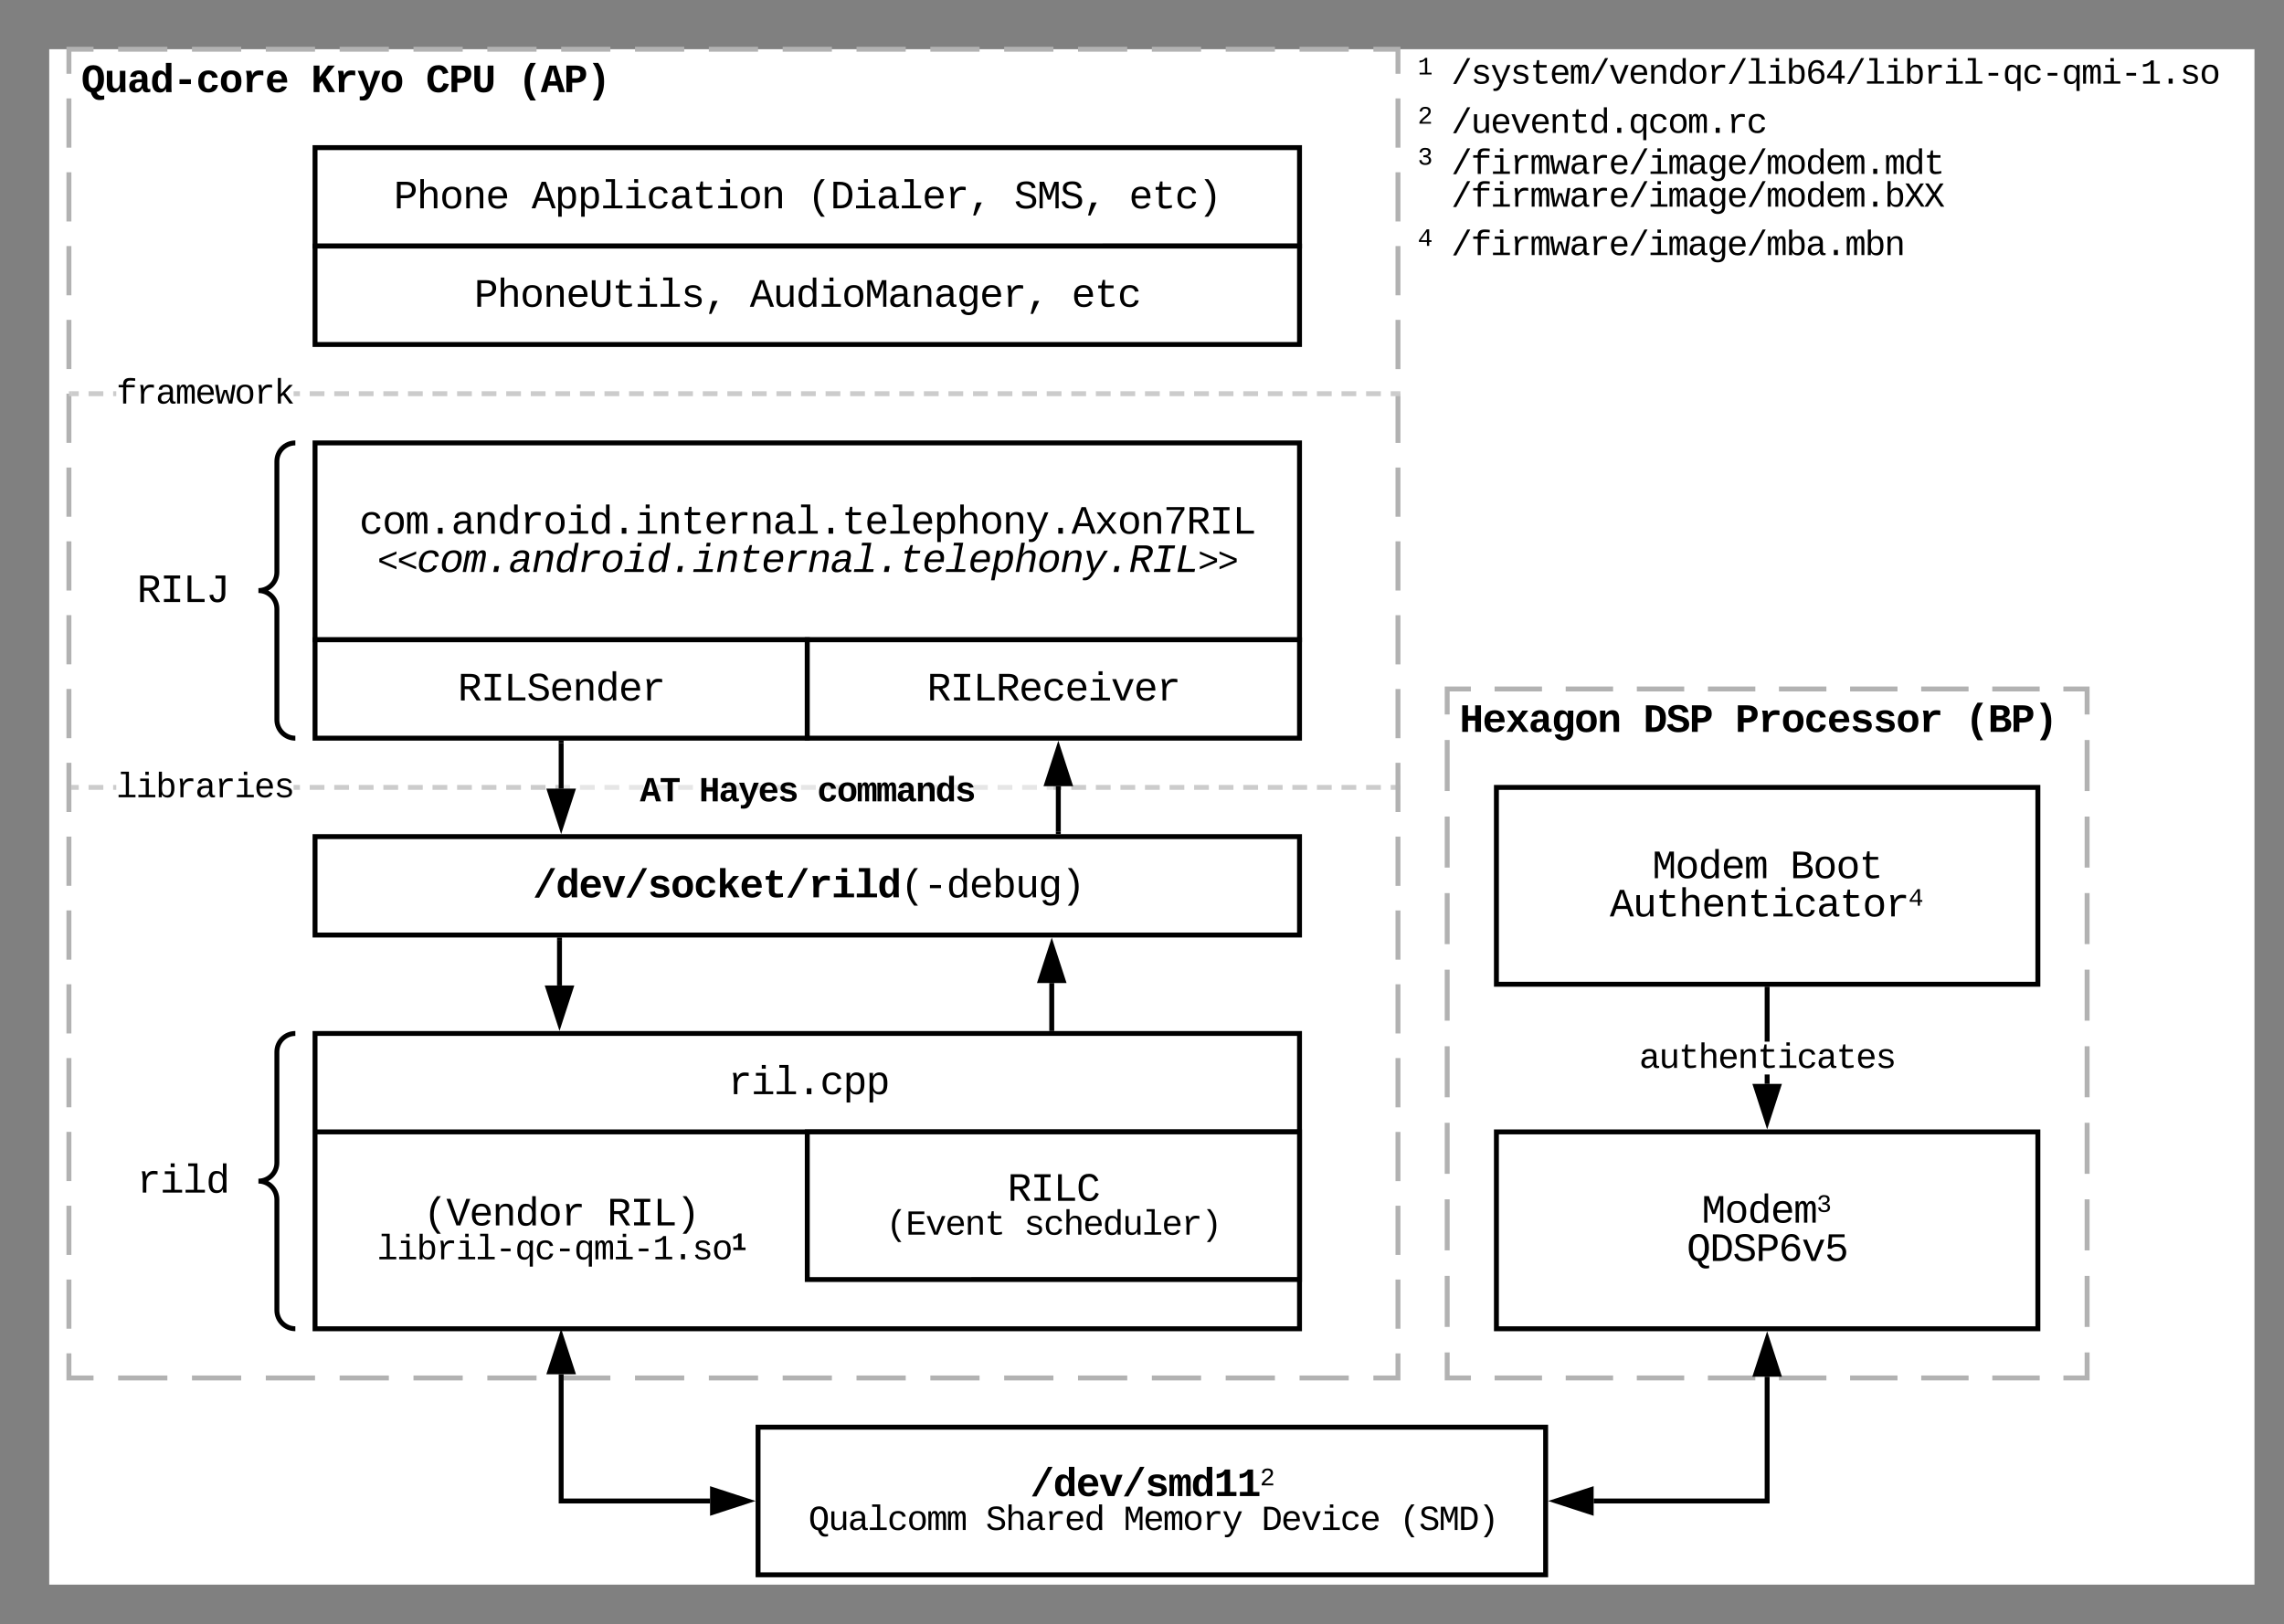 <svg xmlns="http://www.w3.org/2000/svg" xmlns:xlink="http://www.w3.org/1999/xlink" xmlns:lucid="lucid" width="928" height="660"><rect width="100%" height="100%" fill="#808080" stroke="none"/><g transform="translate(20 20)" lucid:page-tab-id="0_0"><path d="M0 0h896v624H0z" fill="#fff"/><path d="M12 301H9v-2h3zm9.98 0h-6v-2h6zm5.26 0h-1.27v-2h1.27zm84.57 0h-5.98v-2h6zm10 0h-6v-2h6zm9.97 0h-6v-2h6zm9.98 0h-6v-2h6zm10 0h-6v-2h6zm9.97 0h-6v-2h6zm9.98 0h-6v-2h6zm9.98 0h-6v-2h6zm9.98 0h-6v-2h6zm9.98 0h-6v-2h6zm9.98 0h-5.98v-2h5.98zm10 0h-6v-2h6zm9.97 0h-6v-2h6zm9.97 0h-6v-2h6zm9.98 0h-6v-2h6zm9.98 0h-6v-2h6zm9.98 0h-5.98v-2h6zm10 0h-6v-2h6zm9.98 0h-6v-2h6zm9.98 0h-6v-2h6zm9.98 0h-6v-2h6zm9.98 0h-6v-2h6zm9.98 0h-6v-2h6zm9.98 0h-6v-2h6zm9.98 0h-5.98v-2h5.98zm10 0h-6v-2h6zm9.97 0h-6v-2h6zm9.98 0h-5.98v-2h6zm10 0h-6v-2h6zm9.97 0h-6v-2h6zm9.98 0h-6v-2h6zm10 0h-6v-2h6zm9.97 0h-6v-2h6zm9.98 0h-6v-2h6zm9.98 0h-6v-2h6zm9.98 0h-6v-2h6zm9.98 0h-6v-2h6zm9.98 0h-5.98v-2h5.98zm10 0h-6v-2h6zm9.97 0h-6v-2h6zm9.97 0h-6v-2h6zm9.98 0h-6v-2h6zm9.98 0h-6v-2h6zm9.98 0h-5.98v-2h6zm7 0h-3v-2h3zm-446.17 0h-2.58v-2h2.58z" fill="#ccc"/><path d="M9.03 301H8v-2h1.03zM549 301h-1.03v-2H549z" fill="#ccc"/><use xlink:href="#a" transform="matrix(1,0,0,1,27.238,293.333) translate(0 10.664)"/><path d="M208 290h200v20H208z" stroke="#000" stroke-opacity="0" stroke-width="2" fill="#fff" fill-opacity=".5"/><use xlink:href="#b" transform="matrix(1,0,0,1,213,295) translate(26.989 10.664)"/><use xlink:href="#c" transform="matrix(1,0,0,1,213,295) translate(50.993 10.664)"/><use xlink:href="#d" transform="matrix(1,0,0,1,213,295) translate(99.001 10.664)"/><path d="M8 0h540v540H8z" fill-opacity="0"/><path d="M28 0h20m10 0h20m10 0h20m10 0h20m10 0h20m10 0h20m10 0h20m10 0h20m10 0h20m10 0h20m10 0h20m10 0h20m10 0h20m10 0h20m10 0h20m10 0h20m10 0h20m10 0h10v10m0 10v20m0 10v20m0 10v20m0 10v20m0 10v20m0 10v20m0 10v20m0 10v20m0 10v20m0 10v20m0 10v20m0 10v20m0 10v20m0 10v20m0 10v20m0 10v20m0 10v20m0 10v10h-10m-10 0h-20m-10 0h-20m-10 0h-20m-10 0h-20m-10 0h-20m-10 0h-20m-10 0h-20m-10 0h-20m-10 0h-20m-10 0h-20m-10 0h-20m-10 0h-20m-10 0h-20m-10 0h-20m-10 0H88m-10 0H58m-10 0H28m-10 0H8v-10m0-10v-20m0-10v-20m0-10v-20m0-10v-20m0-10v-20m0-10v-20m0-10v-20m0-10v-20m0-10v-20m0-10v-20m0-10v-20m0-10v-20m0-10v-20m0-10v-20m0-10V80m0-10V50m0-10V20m0-10V0h10" stroke="#b2b2b2" stroke-width="2" fill="none"/><use xlink:href="#e" transform="matrix(1,0,0,1,13,5) translate(0 12.441)"/><use xlink:href="#f" transform="matrix(1,0,0,1,13,5) translate(93.349 12.441)"/><use xlink:href="#g" transform="matrix(1,0,0,1,13,5) translate(140.023 12.441)"/><use xlink:href="#h" transform="matrix(1,0,0,1,13,5) translate(177.362 12.441)"/><path d="M108 40h400v40H108z" stroke="#000" stroke-width="2" fill="#fff"/><use xlink:href="#i" transform="matrix(1,0,0,1,113,45) translate(26.973 19.664)"/><use xlink:href="#j" transform="matrix(1,0,0,1,113,45) translate(82.982 19.664)"/><use xlink:href="#k" transform="matrix(1,0,0,1,113,45) translate(195 19.664)"/><use xlink:href="#l" transform="matrix(1,0,0,1,113,45) translate(279.014 19.664)"/><use xlink:href="#m" transform="matrix(1,0,0,1,113,45) translate(325.688 19.664)"/><path d="M108 80h400v40H108z" stroke="#000" stroke-width="2" fill="#fff"/><use xlink:href="#n" transform="matrix(1,0,0,1,113,85) translate(59.645 19.664)"/><use xlink:href="#o" transform="matrix(1,0,0,1,113,85) translate(171.663 19.664)"/><use xlink:href="#p" transform="matrix(1,0,0,1,113,85) translate(302.351 19.664)"/><path d="M108 160h400v80H108z" stroke="#000" stroke-width="2" fill="#fff"/><use xlink:href="#q" transform="matrix(1,0,0,1,113,165) translate(12.97 31.886)"/><use xlink:href="#r" transform="matrix(1,0,0,1,113,165) translate(20.305 47.441)"/><path d="M108 240h200v40H108z" stroke="#000" stroke-width="2" fill="#fff"/><use xlink:href="#s" transform="matrix(1,0,0,1,113,245) translate(52.993 19.664)"/><path d="M308 240h200v40H308z" stroke="#000" stroke-width="2" fill="#fff"/><use xlink:href="#t" transform="matrix(1,0,0,1,313,245) translate(43.658 19.664)"/><path d="M108 320h400v40H108z" stroke="#000" stroke-width="2" fill="#fff"/><use xlink:href="#u" transform="matrix(1,0,0,1,113,325) translate(83.482 19.664)"/><path d="M0 160h100v120H0z" fill="none"/><path d="M100 280c-4.14 0-7.5-3.36-7.5-7.5v-45c0-4.14-3.36-7.5-7.5-7.5 4.14 0 7.5-3.36 7.5-7.5v-45c0-4.14 3.36-7.5 7.5-7.5" stroke="#000" stroke-width="2" fill="none"/><use xlink:href="#v" transform="matrix(1,0,0,1,5,165) translate(30.661 59.664)"/><path d="M108 440h400v80H108zM108 400h400v40H108z" stroke="#000" stroke-width="2" fill="#fff"/><use xlink:href="#w" transform="matrix(1,0,0,1,113,405) translate(162.828 19.664)"/><path d="M207.33 362v18.5" stroke="#000" stroke-width="2" fill="none"/><path d="M208.33 362.03h-2V361h2z"/><path d="M207.33 395.76l-4.63-14.26h9.27z" stroke="#000" stroke-width="2"/><path d="M407.33 398v-18.5" stroke="#000" stroke-width="2" fill="none"/><path d="M408.33 399h-2v-1.03h2z"/><path d="M407.33 364.24l4.64 14.26h-9.27z" stroke="#000" stroke-width="2"/><path d="M568 260h260v280H568z" fill-opacity="0"/><path d="M587.26 260h19.26m9.63 0h19.26m9.64 0h19.26m9.63 0h19.26m9.6 0h19.27m9.63 0h19.26m9.63 0h19.25m9.63 0h19.26m9.63 0H828v10.37m0 10.37v20.74m0 10.37v20.74m0 10.36v20.74m0 10.37v20.74m0 10.4v20.73m0 10.37v20.74m0 10.37v20.75m0 10.37v20.74m0 10.37V540h-9.63m-9.63 0h-19.26m-9.63 0H760.6m-9.64 0H731.7m-9.63 0H702.8m-9.6 0h-19.27m-9.63 0h-19.26m-9.63 0h-19.25m-9.63 0h-19.26m-9.63 0H568v-10.37m0-10.37v-20.74m0-10.37V467.4m0-10.36V436.3m0-10.37V405.2m0-10.4v-20.73m0-10.37v-20.74m0-10.37v-20.75m0-10.37v-20.74m0-10.37V260h9.63" stroke="#b2b2b2" stroke-width="2" fill="none"/><use xlink:href="#x" transform="matrix(1,0,0,1,573,265) translate(0 12.441)"/><use xlink:href="#y" transform="matrix(1,0,0,1,573,265) translate(74.679 12.441)"/><use xlink:href="#z" transform="matrix(1,0,0,1,573,265) translate(112.018 12.441)"/><use xlink:href="#A" transform="matrix(1,0,0,1,573,265) translate(205.367 12.441)"/><path d="M0 400h100v120H0z" fill="none"/><path d="M100 520c-4.14 0-7.5-3.36-7.5-7.5v-45c0-4.14-3.36-7.5-7.5-7.5 4.14 0 7.5-3.36 7.5-7.5v-45c0-4.14 3.36-7.5 7.5-7.5" stroke="#000" stroke-width="2" fill="none"/><use xlink:href="#B" transform="matrix(1,0,0,1,5,405) translate(30.661 59.664)"/><path d="M12 141H9v-2h3zm9.98 0h-6v-2h6zm5.26 0h-1.27v-2h1.27zm84.57 0h-5.98v-2h6zm10 0h-6v-2h6zm9.97 0h-6v-2h6zm9.98 0h-6v-2h6zm10 0h-6v-2h6zm9.97 0h-6v-2h6zm9.98 0h-6v-2h6zm9.98 0h-6v-2h6zm9.98 0h-6v-2h6zm9.98 0h-6v-2h6zm9.98 0h-5.98v-2h5.98zm10 0h-6v-2h6zm9.97 0h-6v-2h6zm9.97 0h-6v-2h6zm9.98 0h-6v-2h6zm9.98 0h-6v-2h6zm9.98 0h-5.98v-2h6zm10 0h-6v-2h6zm9.98 0h-6v-2h6zm9.98 0h-6v-2h6zm9.98 0h-6v-2h6zm9.98 0h-6v-2h6zm9.98 0h-6v-2h6zm9.98 0h-6v-2h6zm9.98 0h-5.98v-2h5.98zm10 0h-6v-2h6zm9.97 0h-6v-2h6zm9.98 0h-5.98v-2h6zm10 0h-6v-2h6zm9.97 0h-6v-2h6zm9.98 0h-6v-2h6zm10 0h-6v-2h6zm9.97 0h-6v-2h6zm9.98 0h-6v-2h6zm9.98 0h-6v-2h6zm9.98 0h-6v-2h6zm9.98 0h-6v-2h6zm9.98 0h-5.98v-2h5.98zm10 0h-6v-2h6zm9.97 0h-6v-2h6zm9.97 0h-6v-2h6zm9.98 0h-6v-2h6zm9.98 0h-6v-2h6zm9.98 0h-5.98v-2h6zm7 0h-3v-2h3zm-446.17 0h-2.58v-2h2.58z" fill="#ccc"/><path d="M9.03 141H8v-2h1.03zM549 141h-1.03v-2H549z" fill="#ccc"/><use xlink:href="#C" transform="matrix(1,0,0,1,27.238,133.333) translate(0 10.664)"/><path d="M410 318v-18.5" stroke="#000" stroke-width="2" fill="none"/><path d="M411 319h-2v-1.03h2z"/><path d="M410 284.24l4.64 14.26h-9.28z" stroke="#000" stroke-width="2"/><path d="M308 440h200v60H308z" stroke="#000" stroke-width="2" fill="#fff"/><use xlink:href="#D" transform="matrix(1,0,0,1,313,445) translate(76.33 22.997)"/><use xlink:href="#E" transform="matrix(1,0,0,1,313,445) translate(26.989 36.775)"/><use xlink:href="#F" transform="matrix(1,0,0,1,313,445) translate(82.998 36.775)"/><path d="M288 560h320v60H288z" stroke="#000" stroke-width="2" fill="#fff"/><use xlink:href="#G" transform="matrix(1,0,0,1,293,565) translate(105.559 22.997)"/><use xlink:href="#H" transform="matrix(1,0,0,1,293,565) translate(15.477 36.775)"/><use xlink:href="#I" transform="matrix(1,0,0,1,293,565) translate(87.489 36.775)"/><use xlink:href="#J" transform="matrix(1,0,0,1,293,565) translate(143.498 36.775)"/><use xlink:href="#K" transform="matrix(1,0,0,1,293,565) translate(199.507 36.775)"/><use xlink:href="#L" transform="matrix(1,0,0,1,293,565) translate(255.516 36.775)"/><path d="M548 0h340v20H548z" stroke="#000" stroke-opacity="0" stroke-width="2" fill="#fff" fill-opacity="0"/><use xlink:href="#M" transform="matrix(1,0,0,1,548,0) translate(8 13.997)"/><use xlink:href="#N" transform="matrix(1,0,0,1,548,0) translate(21.602 13.997)"/><path d="M548 20h340v20H548z" stroke="#000" stroke-opacity="0" stroke-width="2" fill="#fff" fill-opacity="0"/><use xlink:href="#O" transform="matrix(1,0,0,1,548,20) translate(8 13.997)"/><use xlink:href="#P" transform="matrix(1,0,0,1,548,20) translate(21.602 13.997)"/><path d="M588 300h220v80H588z" stroke="#000" stroke-width="2" fill-opacity="0"/><g><use xlink:href="#Q" transform="matrix(1,0,0,1,593,305) translate(58.326 31.886)"/><use xlink:href="#R" transform="matrix(1,0,0,1,593,305) translate(114.335 31.886)"/><use xlink:href="#S" transform="matrix(1,0,0,1,593,305) translate(41.056 47.441)"/></g><path d="M108 440h200v80H108z" stroke="#000" stroke-opacity="0" stroke-width=".5" fill-opacity="0"/><g><use xlink:href="#T" transform="matrix(1,0,0,1,113,445) translate(38.991 32.997)"/><use xlink:href="#U" transform="matrix(1,0,0,1,113,445) translate(113.67 32.997)"/><use xlink:href="#V" transform="matrix(1,0,0,1,113,445) translate(20.188 46.775)"/></g><path d="M588 440h220v80H588z" stroke="#000" stroke-width="2" fill-opacity="0"/><g><use xlink:href="#W" transform="matrix(1,0,0,1,593,445) translate(78.396 31.886)"/><use xlink:href="#X" transform="matrix(1,0,0,1,593,445) translate(72.328 47.441)"/></g><path d="M548 40h340v40H548z" stroke="#000" stroke-opacity="0" stroke-width="2" fill="#fff" fill-opacity="0"/><g><use xlink:href="#Y" transform="matrix(1,0,0,1,548,40) translate(8 10.664)"/><use xlink:href="#Z" transform="matrix(1,0,0,1,548,40) translate(21.602 10.664)"/><use xlink:href="#aa" transform="matrix(1,0,0,1,548,40) translate(8 23.997)"/><use xlink:href="#ab" transform="matrix(1,0,0,1,548,40) translate(21.602 23.997)"/></g><path d="M627.5 590H698v-50.5" stroke="#000" stroke-width="2" fill="none"/><path d="M612.24 590l14.26-4.64v9.28zM698 524.24l4.64 14.26h-9.28z" stroke="#000" stroke-width="2"/><path d="M548 73h340v40H548z" stroke="#000" stroke-opacity="0" stroke-width="2" fill="#fff" fill-opacity="0"/><g><use xlink:href="#ac" transform="matrix(1,0,0,1,548,73) translate(8 10.664)"/><use xlink:href="#ad" transform="matrix(1,0,0,1,548,73) translate(21.602 10.664)"/></g><path d="M699 420.5h-2v-3.83h2zm0-17.17h-2V382h2z"/><path d="M699 382.03h-2V381h2zM698 435.76l-4.64-14.26h9.28z"/><path d="M698 439l-6-18.5h12zm-3.26-16.5l3.26 10.03 3.26-10.03z"/><g><use xlink:href="#ae" transform="matrix(1,0,0,1,645.992,403.333) translate(0 10.664)"/></g><path d="M268.5 590H208v-51.5" stroke="#000" stroke-width="2" fill="none"/><path d="M283.76 590l-14.26 4.64v-9.28zM208 523.24l4.64 14.26h-9.28z" stroke="#000" stroke-width="2"/><path d="M208 282v18.5" stroke="#000" stroke-width="2" fill="none"/><path d="M209 282.03h-2V281h2z"/><path d="M208 315.76l-4.64-14.26h9.28z" stroke="#000" stroke-width="2"/><defs><path d="M736-142h380V0H134v-142h422v-1200H267v-142h469v1342" id="af"/><path d="M745-142h380V0H143v-142h422v-798H246v-142h499v940zM545-1292v-192h200v192H545" id="ag"/><path d="M365-904c58-129 161-200 334-200 130 0 228 46 293 138s98 233 98 420c0 189-34 331-102 425S824 20 698 20c-170 0-275-64-336-184 0 55-3 116-9 164H179c5-68 6-147 6-223v-1261h180c-2 193 4 394-4 580h4zm283 791c221 0 256-197 256-427 0-229-34-425-254-425-236 0-285 195-285 441 0 237 53 411 283 411" id="ah"/><path d="M839-1102c70 0 148 7 206 17v167c-112-18-268-36-363 15-129 69-208 203-208 395V0H294c-10-367 32-789-52-1082h171c21 75 41 161 48 250h5c67-152 152-270 373-270" id="ai"/><path d="M1000-272c3 95 12 159 101 161 21 0 41-3 59-7V-6c-44 10-86 16-139 16-141 2-191-84-197-217h-6C748-76 648 20 446 20c-207 0-318-120-318-322 0-266 194-348 454-354l236-4c12-191-40-305-222-305-140 0-220 47-232 172l-188-17c33-204 181-292 423-292 255 0 401 118 401 364v466zm-683-27c0 109 63 184 175 182 166-3 259-96 306-217 24-65 20-120 20-200-232 7-501-28-501 235" id="aj"/><path d="M617-1102c355 0 481 238 477 599H322c5 222 84 388 301 388 144 0 244-59 284-166l158 45C1002-72 854 20 623 20c-342 0-490-220-490-568 0-346 151-554 484-554zm291 461c-18-192-90-328-289-328-194 0-287 128-295 328h584" id="ak"/><path d="M873-819c-18-114-119-146-250-146-163 0-245 50-245 151 0 151 170 148 294 185 182 54 388 94 388 320 0 240-189 325-439 329-245 4-410-69-454-268l159-31c24 133 136 168 295 165 144-2 270-31 270-171 0-164-195-160-331-202-167-52-350-87-350-299 0-218 173-315 413-313 220 2 373 77 412 260" id="al"/><g id="a"><use transform="matrix(0.007,0,0,0.007,0,0)" xlink:href="#af"/><use transform="matrix(0.007,0,0,0.007,8.001,0)" xlink:href="#ag"/><use transform="matrix(0.007,0,0,0.007,16.003,0)" xlink:href="#ah"/><use transform="matrix(0.007,0,0,0.007,24.004,0)" xlink:href="#ai"/><use transform="matrix(0.007,0,0,0.007,32.005,0)" xlink:href="#aj"/><use transform="matrix(0.007,0,0,0.007,40.007,0)" xlink:href="#ai"/><use transform="matrix(0.007,0,0,0.007,48.008,0)" xlink:href="#ag"/><use transform="matrix(0.007,0,0,0.007,56.009,0)" xlink:href="#ak"/><use transform="matrix(0.007,0,0,0.007,64.01,0)" xlink:href="#al"/></g><path d="M1229 0H935l-92-330H387L295 0H0l443-1349h344zM615-1167c-46 213-110 412-166 615h332c-56-204-119-401-166-615" id="am"/><path d="M762-1121V0H467v-1121H61v-228h1107v228H762" id="an"/><g id="b"><use transform="matrix(0.007,0,0,0.007,0,0)" xlink:href="#am"/><use transform="matrix(0.007,0,0,0.007,8.001,0)" xlink:href="#an"/></g><path d="M796 0v-574H433V0H138v-1349h295v531h363v-531h295V0H796" id="ao"/><path d="M775-193C708-75 621 20 439 20 226 20 106-93 106-306c0-251 170-341 417-346l223-4c4-143-12-264-148-264-103 0-141 58-150 153l-293-14c37-219 194-321 455-321 263 0 418 130 417 390v392c1 84 5 161 89 160 21 0 42-2 62-6v152c-57 15-108 27-180 26-145 0-202-73-217-205h-6zm-256 17c168 0 234-139 227-325-166 4-347-25-347 173 0 94 33 152 120 152" id="ap"/><path d="M143 212c82 12 185 12 233-31 50-45 83-117 110-192L38-1082h297c100 284 211 557 291 861 72-305 176-578 270-861h294L742 57c-80 192-156 368-417 368-60 0-131-4-182-13V212" id="aq"/><path d="M1113-274C1038-96 884 20 626 20c-352 0-526-209-526-566 0-358 185-556 530-556 358 0 496 251 499 615H395c5 180 68 319 245 319 102 0 186-45 208-129zM857-663c-6-177-128-307-315-247-94 30-141 121-145 247h460" id="ar"/><path d="M622-916c-112 2-200 14-200 111 0 90 89 101 168 121 234 58 514 77 514 368C1104-4 751 54 434 5 267-21 161-112 121-270l247-37c24 111 113 145 252 141 114-3 226-12 226-124 0-101-103-113-192-134-225-54-490-76-490-351 0-247 201-328 458-328 245 0 413 88 457 292l-249 26c-16-98-92-133-208-131" id="as"/><g id="c"><use transform="matrix(0.007,0,0,0.007,0,0)" xlink:href="#ao"/><use transform="matrix(0.007,0,0,0.007,8.001,0)" xlink:href="#ap"/><use transform="matrix(0.007,0,0,0.007,16.003,0)" xlink:href="#aq"/><use transform="matrix(0.007,0,0,0.007,24.004,0)" xlink:href="#ar"/><use transform="matrix(0.007,0,0,0.007,32.005,0)" xlink:href="#as"/></g><path d="M1109-360C1066-122 902 20 624 20c-347 0-514-209-514-555 0-353 168-567 518-567 270 0 425 136 473 361l-283 14c-16-106-75-183-196-182-75 0-130 31-165 93s-52 152-52 270c0 249 74 374 221 374 120 0 188-82 201-201" id="at"/><path d="M616-1102c361 0 521 202 521 560 0 354-171 562-527 562C259 20 92-192 92-542c0-351 169-560 524-560zm-9 930c200-2 236-165 236-370 0-199-27-367-223-367-195 0-233 146-233 367 0 129 18 223 55 282s92 88 165 88" id="au"/><path d="M934-1102c199 0 220 177 220 381V0H926c-2-260 10-533-4-785-4-72-14-138-83-138-34 0-61 27-81 81s-29 134-29 241V0H501c-2-260 9-533-5-785-4-72-13-138-82-138-46 0-65 47-80 93-21 67-30 155-30 248V0H75c-3-360 6-732-6-1082h209c6 50 3 123 8 175 36-100 83-195 216-195 135 0 166 79 196 196 42-105 93-196 236-196" id="av"/><path d="M768-1103c247 0 336 167 336 416V0H824v-619c-3-164-24-273-171-273-164 0-229 142-229 312V0H143c-4-359 9-736-8-1082h268c7 63 12 146 13 215h4c67-145 160-236 348-236" id="aw"/><path d="M802-909c-3-189-2-383-2-575h281v1248c-1 83 4 168 8 236H817c-9-50-14-117-15-176h-4C735-49 651 20 482 20 191 20 97-238 97-539c0-243 66-432 221-519 50-28 108-42 175-42 162 2 253 78 309 191zm-70 658c91-113 93-462 2-584-46-61-145-100-224-53-96 56-119 190-120 349 0 123 17 214 52 275 46 82 130 115 222 74 25-12 46-33 68-61" id="ax"/><g id="d"><use transform="matrix(0.007,0,0,0.007,0,0)" xlink:href="#at"/><use transform="matrix(0.007,0,0,0.007,8.001,0)" xlink:href="#au"/><use transform="matrix(0.007,0,0,0.007,16.003,0)" xlink:href="#av"/><use transform="matrix(0.007,0,0,0.007,24.004,0)" xlink:href="#av"/><use transform="matrix(0.007,0,0,0.007,32.005,0)" xlink:href="#ap"/><use transform="matrix(0.007,0,0,0.007,40.007,0)" xlink:href="#aw"/><use transform="matrix(0.007,0,0,0.007,48.008,0)" xlink:href="#ax"/><use transform="matrix(0.007,0,0,0.007,56.009,0)" xlink:href="#as"/></g><path d="M615-1370c385 0 542 273 542 691 0 358-114 602-378 679 41 115 114 187 266 186 41 0 86-7 123-13v202c-117 27-296 45-408-1C608 311 534 171 482 7 194-58 72-308 72-679c0-419 158-691 543-691zM797-330c77-133 78-564 0-695-44-73-101-113-182-113s-139 40-183 114c-79 133-78 560 0 694 45 77 102 118 183 118s138-41 182-118" id="ay"/><path d="M471 20c-247 0-336-169-336-415v-687h281v607c4 148 31 285 172 285 152 0 207-150 207-312v-580h281c4 359-9 736 8 1082H816c-7-63-11-146-12-215h-5C736-76 644 20 471 20" id="az"/><path d="M324-409v-244h580v244H324" id="aA"/><path d="M875-1102c70 0 148 7 206 17v237c-110-17-267-37-359 15-123 69-192 207-192 395V0H250c-10-367 32-789-52-1082h271c19 69 36 149 46 228h4c52-151 151-250 356-248" id="aB"/><g id="e"><use transform="matrix(0.008,0,0,0.008,0,0)" xlink:href="#ay"/><use transform="matrix(0.008,0,0,0.008,9.335,0)" xlink:href="#az"/><use transform="matrix(0.008,0,0,0.008,18.67,0)" xlink:href="#ap"/><use transform="matrix(0.008,0,0,0.008,28.005,0)" xlink:href="#ax"/><use transform="matrix(0.008,0,0,0.008,37.339,0)" xlink:href="#aA"/><use transform="matrix(0.008,0,0,0.008,46.674,0)" xlink:href="#at"/><use transform="matrix(0.008,0,0,0.008,56.009,0)" xlink:href="#au"/><use transform="matrix(0.008,0,0,0.008,65.344,0)" xlink:href="#aB"/><use transform="matrix(0.008,0,0,0.008,74.679,0)" xlink:href="#ar"/></g><path d="M881 0L558-557 431-415V0H136v-1349h295v599l436-599h343L750-770 1229 0H881" id="aC"/><g id="f"><use transform="matrix(0.008,0,0,0.008,0,0)" xlink:href="#aC"/><use transform="matrix(0.008,0,0,0.008,9.335,0)" xlink:href="#aB"/><use transform="matrix(0.008,0,0,0.008,18.67,0)" xlink:href="#aq"/><use transform="matrix(0.008,0,0,0.008,28.005,0)" xlink:href="#au"/></g><path d="M872-915c-35-112-84-223-220-223-91 0-156 41-204 116-89 137-87 550 2 688 51 79 116 122 209 122 150 0 197-126 240-244l273 52C1094-168 961 20 656 20 239 20 80-262 80-681c0-418 154-689 568-689 289 0 425 167 496 389" id="aD"/><path d="M616-1349c316 3 526 118 526 426 0 301-201 442-514 447H431V0H136v-1349h480zm-25 646c164 1 254-62 254-215 0-157-99-200-262-202H431v417h160" id="aE"/><path d="M1100-543c2 361-147 563-501 563-342 0-470-199-470-548v-821h295v818c3 172 13 322 183 320 173-2 198-150 198-330v-808h295v806" id="aF"/><g id="g"><use transform="matrix(0.008,0,0,0.008,0,0)" xlink:href="#aD"/><use transform="matrix(0.008,0,0,0.008,9.335,0)" xlink:href="#aE"/><use transform="matrix(0.008,0,0,0.008,18.67,0)" xlink:href="#aF"/></g><path d="M621-530c0 421 127 700 301 955H641C466 173 344-110 344-531s122-702 297-953h281c-174 254-301 534-301 954" id="aG"/><path d="M885-531c0 421-122 704-297 956H307c174-255 301-534 301-955 0-420-127-700-301-954h281c175 251 297 532 297 953" id="aH"/><g id="h"><use transform="matrix(0.008,0,0,0.008,0,0)" xlink:href="#aG"/><use transform="matrix(0.008,0,0,0.008,9.335,0)" xlink:href="#am"/><use transform="matrix(0.008,0,0,0.008,18.67,0)" xlink:href="#aE"/><use transform="matrix(0.008,0,0,0.008,28.005,0)" xlink:href="#aH"/></g><path d="M622-1349c296 4 497 117 497 404 0 282-193 424-485 431H353V0H162v-1349h460zm-15 684c195-3 320-88 320-277 0-184-129-255-328-254H353v531h254" id="aI"/><path d="M648-963c-190 6-283 138-283 336V0H185v-1484h181c-2 197 6 404-9 587h3c62-120 159-205 339-205 242 0 351 135 350 381V0H868v-695c1-168-57-273-220-268" id="aJ"/><path d="M615-1102c343 0 484 203 482 560-1 347-147 562-488 562-336 0-475-219-479-562-4-349 156-560 485-560zm-8 989c240 0 301-180 301-429 0-245-55-427-290-427-236 0-299 181-299 427 0 243 61 429 288 429" id="aK"/><path d="M706-1102c241 0 344 136 343 381V0H868v-695c1-168-57-273-220-268-190 6-283 138-283 336V0H185c-3-360 6-732-6-1082h170c4 54 7 126 8 185h3c63-121 164-204 346-205" id="aL"/><g id="i"><use transform="matrix(0.008,0,0,0.008,0,0)" xlink:href="#aI"/><use transform="matrix(0.008,0,0,0.008,9.335,0)" xlink:href="#aJ"/><use transform="matrix(0.008,0,0,0.008,18.67,0)" xlink:href="#aK"/><use transform="matrix(0.008,0,0,0.008,28.005,0)" xlink:href="#aL"/><use transform="matrix(0.008,0,0,0.008,37.339,0)" xlink:href="#ak"/></g><path d="M1034 0L896-382H333L196 0H0l510-1349h217L1228 0h-194zM847-531c-77-225-157-447-231-674-69 231-154 451-232 674h463" id="aM"/><path d="M698-1104c312 3 392 244 392 558 0 315-82 566-392 566-169 0-277-65-331-184h-5c8 188 2 394 4 589H185V-858c0-76-1-156-6-224h175c6 52 9 120 10 178h4c58-122 150-202 330-200zm-49 991c225 0 255-203 255-433 0-225-32-419-253-419-236 0-285 192-285 441 0 237 53 411 283 411" id="aN"/><path d="M631 20c-350 0-501-215-501-562 0-355 162-560 502-560 250 0 399 118 446 323l-192 14c-23-124-109-196-262-196-242 0-305 171-305 415 1 245 61 427 304 427 151 0 248-77 267-215l190 12C1039-107 883 20 631 20" id="aO"/><path d="M682 16c-209 0-323-80-324-285v-671H190v-142h170l58-282h120v282h432v142H538v652c2 114 60 155 182 155 106 0 209-16 297-34v137C921-4 806 16 682 16" id="aP"/><g id="j"><use transform="matrix(0.008,0,0,0.008,0,0)" xlink:href="#aM"/><use transform="matrix(0.008,0,0,0.008,9.335,0)" xlink:href="#aN"/><use transform="matrix(0.008,0,0,0.008,18.67,0)" xlink:href="#aN"/><use transform="matrix(0.008,0,0,0.008,28.005,0)" xlink:href="#af"/><use transform="matrix(0.008,0,0,0.008,37.339,0)" xlink:href="#ag"/><use transform="matrix(0.008,0,0,0.008,46.674,0)" xlink:href="#aO"/><use transform="matrix(0.008,0,0,0.008,56.009,0)" xlink:href="#aj"/><use transform="matrix(0.008,0,0,0.008,65.344,0)" xlink:href="#aP"/><use transform="matrix(0.008,0,0,0.008,74.679,0)" xlink:href="#ag"/><use transform="matrix(0.008,0,0,0.008,84.014,0)" xlink:href="#aK"/><use transform="matrix(0.008,0,0,0.008,93.349,0)" xlink:href="#aL"/></g><path d="M891-1484c-201 251-362 514-362 954 0 441 161 704 362 955H701C500 176 342-90 342-532c0-440 159-704 359-952h190" id="aQ"/><path d="M473-1349c438-1 655 221 652 661C1122-268 945-8 532 0H162v-1349h311zm42 1193c308-4 416-205 418-532 2-330-131-509-459-505H353v1037h162" id="aR"/><path d="M259 363l169-662h265L382 363H259" id="aS"/><g id="k"><use transform="matrix(0.008,0,0,0.008,0,0)" xlink:href="#aQ"/><use transform="matrix(0.008,0,0,0.008,9.335,0)" xlink:href="#aR"/><use transform="matrix(0.008,0,0,0.008,18.67,0)" xlink:href="#ag"/><use transform="matrix(0.008,0,0,0.008,28.005,0)" xlink:href="#aj"/><use transform="matrix(0.008,0,0,0.008,37.339,0)" xlink:href="#af"/><use transform="matrix(0.008,0,0,0.008,46.674,0)" xlink:href="#ak"/><use transform="matrix(0.008,0,0,0.008,56.009,0)" xlink:href="#ai"/><use transform="matrix(0.008,0,0,0.008,65.344,0)" xlink:href="#aS"/></g><path d="M614-1226c-167 1-283 53-283 213 0 183 186 193 334 234 230 63 463 120 463 409 0 286-219 387-518 390C309 23 131-98 79-338l185-37c34 165 149 248 351 246 184-2 324-58 324-238 0-203-207-221-372-266-210-57-422-111-422-377 0-267 201-356 470-360 279-5 430 101 480 324l-188 33c-28-141-121-215-293-213" id="aT"/><path d="M285-1169c8 382 2 780 4 1169H129v-1349h237c86 239 188 461 253 720 69-258 169-481 255-720h225V0H937c2-390-5-788 6-1169-75 255-170 488-259 729H547c-90-240-185-475-262-729" id="aU"/><g id="l"><use transform="matrix(0.008,0,0,0.008,0,0)" xlink:href="#aT"/><use transform="matrix(0.008,0,0,0.008,9.335,0)" xlink:href="#aU"/><use transform="matrix(0.008,0,0,0.008,18.67,0)" xlink:href="#aT"/><use transform="matrix(0.008,0,0,0.008,28.005,0)" xlink:href="#aS"/></g><path d="M528-1484c201 248 357 511 357 952 0 442-156 709-357 957H336C537 174 700-89 700-530c0-440-163-703-364-954h192" id="aV"/><g id="m"><use transform="matrix(0.008,0,0,0.008,0,0)" xlink:href="#ak"/><use transform="matrix(0.008,0,0,0.008,9.335,0)" xlink:href="#aP"/><use transform="matrix(0.008,0,0,0.008,18.67,0)" xlink:href="#aO"/><use transform="matrix(0.008,0,0,0.008,28.005,0)" xlink:href="#aV"/></g><path d="M604-135c236 0 291-142 291-376v-838h190v859c5 340-142 510-480 510-326 0-463-164-463-492v-877h191v851c-3 222 46 363 271 363" id="aW"/><g id="n"><use transform="matrix(0.008,0,0,0.008,0,0)" xlink:href="#aI"/><use transform="matrix(0.008,0,0,0.008,9.335,0)" xlink:href="#aJ"/><use transform="matrix(0.008,0,0,0.008,18.67,0)" xlink:href="#aK"/><use transform="matrix(0.008,0,0,0.008,28.005,0)" xlink:href="#aL"/><use transform="matrix(0.008,0,0,0.008,37.339,0)" xlink:href="#ak"/><use transform="matrix(0.008,0,0,0.008,46.674,0)" xlink:href="#aW"/><use transform="matrix(0.008,0,0,0.008,56.009,0)" xlink:href="#aP"/><use transform="matrix(0.008,0,0,0.008,65.344,0)" xlink:href="#ag"/><use transform="matrix(0.008,0,0,0.008,74.679,0)" xlink:href="#af"/><use transform="matrix(0.008,0,0,0.008,84.014,0)" xlink:href="#al"/><use transform="matrix(0.008,0,0,0.008,93.349,0)" xlink:href="#aS"/></g><path d="M528 20c-247 0-343-132-343-381v-721h180v686c-4 177 45 284 224 277 194-8 279-136 279-336v-627h181c3 360-6 732 6 1082H885c-4-54-7-126-8-185h-3C809-64 714 20 528 20" id="aX"/><path d="M865-914c-3-187-2-380-2-570h180v1261c0 76 1 155 6 223H877c-8-49-9-116-10-174h-5C801-44 708 26 530 26c-135 0-234-46-297-139s-95-232-95-419c0-377 131-566 392-566 176 0 271 63 335 184zm-286-51c-222 0-255 197-255 427 0 229 31 425 253 425 237 0 286-195 286-441 0-238-52-411-284-411" id="aY"/><path d="M1048-32c-2 300-135 456-433 456-222-1-358-88-400-267l184-25c22 99 100 157 222 156 184-2 248-125 248-315 0-64 3-133-2-194C807-100 706-13 524-12c-306 0-381-228-381-537 0-318 85-550 400-550 164 0 271 83 325 202h3c1-60 3-134 12-185h171c-13 339-4 702-6 1050zM585-145c210-8 284-178 284-406 0-192-52-331-177-392-33-16-69-22-104-22-223 2-259 184-259 414 0 229 31 415 256 406" id="aZ"/><g id="o"><use transform="matrix(0.008,0,0,0.008,0,0)" xlink:href="#aM"/><use transform="matrix(0.008,0,0,0.008,9.335,0)" xlink:href="#aX"/><use transform="matrix(0.008,0,0,0.008,18.67,0)" xlink:href="#aY"/><use transform="matrix(0.008,0,0,0.008,28.005,0)" xlink:href="#ag"/><use transform="matrix(0.008,0,0,0.008,37.339,0)" xlink:href="#aK"/><use transform="matrix(0.008,0,0,0.008,46.674,0)" xlink:href="#aU"/><use transform="matrix(0.008,0,0,0.008,56.009,0)" xlink:href="#aj"/><use transform="matrix(0.008,0,0,0.008,65.344,0)" xlink:href="#aL"/><use transform="matrix(0.008,0,0,0.008,74.679,0)" xlink:href="#aj"/><use transform="matrix(0.008,0,0,0.008,84.014,0)" xlink:href="#aZ"/><use transform="matrix(0.008,0,0,0.008,93.349,0)" xlink:href="#ak"/><use transform="matrix(0.008,0,0,0.008,102.683,0)" xlink:href="#ai"/><use transform="matrix(0.008,0,0,0.008,112.018,0)" xlink:href="#aS"/></g><g id="p"><use transform="matrix(0.008,0,0,0.008,0,0)" xlink:href="#ak"/><use transform="matrix(0.008,0,0,0.008,9.335,0)" xlink:href="#aP"/><use transform="matrix(0.008,0,0,0.008,18.67,0)" xlink:href="#aO"/></g><path d="M904-1102c199 0 220 177 220 381V0H956v-686c-3-114 0-215-60-264-70-33-125-4-158 71-26 56-39 140-39 252V0H531v-686c-3-114-1-215-61-264-78-41-136 24-157 84-24 69-39 159-39 259V0H105c-3-360 6-732-6-1082h149c6 50 3 123 8 175 36-100 83-195 216-195 135 0 166 79 196 196 42-105 93-196 236-196" id="ba"/><path d="M496 0v-299h235V0H496" id="bb"/><path d="M168 279c222 39 310-114 368-290L66-1082h192c120 299 249 590 362 896 115-301 235-597 351-896h190L705 0c-65 164-130 320-275 396-67 36-177 35-262 18V279" id="bc"/><path d="M932 0L611-444 288 0H94l415-556-397-526h199l300 421 298-421h201L713-558 1133 0H932" id="bd"/><path d="M1069-1210C890-948 720-664 634-316c-25 105-38 210-38 316H408c9-385 153-667 302-925 57-98 120-190 185-279H158v-145h911v139" id="be"/><path d="M1121-976c0 225-142 341-344 379L1177 0H957L591-575H353V0H162v-1349h482c281 3 477 100 477 373zM633-726c181-1 296-73 296-247 0-149-101-223-304-223H353v470h280" id="bf"/><path d="M202-1349h823v156H709v1037h316V0H202v-156h316v-1037H202v-156" id="bg"/><path d="M237 0v-1349h191v1193h672V0H237" id="bh"/><g id="q"><use transform="matrix(0.008,0,0,0.008,0,0)" xlink:href="#aO"/><use transform="matrix(0.008,0,0,0.008,9.335,0)" xlink:href="#aK"/><use transform="matrix(0.008,0,0,0.008,18.67,0)" xlink:href="#ba"/><use transform="matrix(0.008,0,0,0.008,28.005,0)" xlink:href="#bb"/><use transform="matrix(0.008,0,0,0.008,37.339,0)" xlink:href="#aj"/><use transform="matrix(0.008,0,0,0.008,46.674,0)" xlink:href="#aL"/><use transform="matrix(0.008,0,0,0.008,56.009,0)" xlink:href="#aY"/><use transform="matrix(0.008,0,0,0.008,65.344,0)" xlink:href="#ai"/><use transform="matrix(0.008,0,0,0.008,74.679,0)" xlink:href="#aK"/><use transform="matrix(0.008,0,0,0.008,84.014,0)" xlink:href="#ag"/><use transform="matrix(0.008,0,0,0.008,93.349,0)" xlink:href="#aY"/><use transform="matrix(0.008,0,0,0.008,102.683,0)" xlink:href="#bb"/><use transform="matrix(0.008,0,0,0.008,112.018,0)" xlink:href="#ag"/><use transform="matrix(0.008,0,0,0.008,121.353,0)" xlink:href="#aL"/><use transform="matrix(0.008,0,0,0.008,130.688,0)" xlink:href="#aP"/><use transform="matrix(0.008,0,0,0.008,140.023,0)" xlink:href="#ak"/><use transform="matrix(0.008,0,0,0.008,149.358,0)" xlink:href="#ai"/><use transform="matrix(0.008,0,0,0.008,158.692,0)" xlink:href="#aL"/><use transform="matrix(0.008,0,0,0.008,168.027,0)" xlink:href="#aj"/><use transform="matrix(0.008,0,0,0.008,177.362,0)" xlink:href="#af"/><use transform="matrix(0.008,0,0,0.008,186.697,0)" xlink:href="#bb"/><use transform="matrix(0.008,0,0,0.008,196.032,0)" xlink:href="#aP"/><use transform="matrix(0.008,0,0,0.008,205.367,0)" xlink:href="#ak"/><use transform="matrix(0.008,0,0,0.008,214.702,0)" xlink:href="#af"/><use transform="matrix(0.008,0,0,0.008,224.036,0)" xlink:href="#ak"/><use transform="matrix(0.008,0,0,0.008,233.371,0)" xlink:href="#aN"/><use transform="matrix(0.008,0,0,0.008,242.706,0)" xlink:href="#aJ"/><use transform="matrix(0.008,0,0,0.008,252.041,0)" xlink:href="#aK"/><use transform="matrix(0.008,0,0,0.008,261.376,0)" xlink:href="#aL"/><use transform="matrix(0.008,0,0,0.008,270.711,0)" xlink:href="#bc"/><use transform="matrix(0.008,0,0,0.008,280.046,0)" xlink:href="#bb"/><use transform="matrix(0.008,0,0,0.008,289.38,0)" xlink:href="#aM"/><use transform="matrix(0.008,0,0,0.008,298.715,0)" xlink:href="#bd"/><use transform="matrix(0.008,0,0,0.008,308.05,0)" xlink:href="#aK"/><use transform="matrix(0.008,0,0,0.008,317.385,0)" xlink:href="#aL"/><use transform="matrix(0.008,0,0,0.008,326.72,0)" xlink:href="#be"/><use transform="matrix(0.008,0,0,0.008,336.055,0)" xlink:href="#bf"/><use transform="matrix(0.008,0,0,0.008,345.39,0)" xlink:href="#bg"/><use transform="matrix(0.008,0,0,0.008,354.724,0)" xlink:href="#bh"/></g><path d="M116-571v-205l995-418v154L253-674l858 367v153" id="bi"/><path d="M522 20c-267 0-410-127-410-389 0-365 156-619 438-707 169-53 390-23 481 68 54 54 92 128 93 229l-194 14c0-132-80-198-224-196-263 3-339 192-386 415-13 63-19 121-19 174-1 166 74 255 240 253 161-2 266-84 309-215l188 12C961-121 793 20 522 20" id="bj"/><path d="M724-1102c292 0 423 159 388 460-35 307-154 537-400 628-65 24-136 34-212 34-254-2-388-131-388-387 0-255 97-480 226-595 103-92 231-140 386-140zM381-747C294-559 211-98 524-113c294-14 359-254 399-525 28-194-32-337-222-331-174 5-260 94-320 222" id="bk"/><path d="M1000-783c14-86 16-180-76-180-43 0-83 29-120 85s-67 140-88 251L594 0H426c49-261 107-518 150-783 14-86 14-191-77-180-103 13-137 116-173 209-17 43-28 93-39 147L169 0H0c67-361 144-713 204-1082h149c-6 55-18 122-28 175h2c54-95 112-192 254-195 127-2 153 72 158 196 61-99 122-196 274-196 124 0 168 64 168 192 0 67-10 125-22 189L1019 0H851c49-261 106-518 149-783" id="bl"/><path d="M391 0l58-299h235L626 0H391" id="bm"/><path d="M948-272c-17 76-19 161 70 161 21 0 42-3 60-7L1056-6c-45 10-88 14-142 16-138 6-175-86-155-217h-6C661-83 550 15 337 20 138 24 42-104 82-302c49-247 238-349 523-354l236-4c9-47 22-94 22-148 0-118-65-155-184-157-151-3-231 57-266 172l-185-17c67-189 220-292 480-292 245 0 377 119 330 364zm-678-27c-21 109 31 185 140 182 176-5 282-102 348-217 37-66 43-123 59-200-145 7-304-9-409 44-71 36-119 96-138 191" id="bn"/><path d="M815-1102c202-2 311 102 279 314-40 267-101 525-150 788H763l135-695c7-39 11-71 11-98 2-119-62-175-179-170-208 9-312 151-348 336L260 0H80c67-361 144-713 204-1082h170c-6 58-17 130-28 185h3c86-116 194-203 386-205" id="bo"/><path d="M772 0c2-57 14-121 24-174h-5C708-49 608 26 420 26 203 26 113-90 112-311c0-65 8-138 24-221 74-377 241-566 502-566 165 0 259 55 298 184 37-190 73-380 110-570h180C1133-988 1028-504 944 0H772zm109-648c26-189-33-326-219-317-242 11-291 213-338 427-15 68-22 130-23 201 1 149 51 224 193 224 258 0 321-215 372-441 8-34 12-65 15-94" id="bp"/><path d="M523-832c93-143 191-271 425-270 69 0 147 7 203 17l-33 167c-114-19-266-34-366 15-148 73-248 213-284 395L369 0H189l136-701c21-116 30-253 22-381h171c8 76 8 174 0 250h5" id="bq"/><path d="M668-142h380L1020 0H38l28-142h422l155-798H324l27-142h499zm23-1150l37-192h200l-37 192H691" id="br"/><path d="M574 16c-199 5-309-85-269-285l131-671H268l27-142h170l113-282h120l-55 282h432l-27 142H616c-43 233-105 457-132 696-16 144 198 111 324 99 46-6 96-14 136-22L918-30C819-5 700 13 574 16" id="bs"/><path d="M726-1102c256 0 385 126 386 379 1 67-11 147-25 220H315c-7 39-13 78-13 121 2 164 74 267 238 267 154 0 260-65 317-166l149 45C916-82 760 20 514 20c-259 0-398-131-398-390 0-357 148-615 421-704 62-20 125-28 189-28zm202 461c22-192-41-335-226-328-212 9-312 142-358 328h584" id="bt"/><path d="M659-142h380L1011 0H29l28-142h422l233-1200H423l27-142h469" id="bu"/><path d="M808-1104c255 0 336 185 302 442-38 281-118 532-328 640-56 28-120 42-193 42-158 0-262-57-295-184-10-1-5 5-7 18-33 194-73 381-109 571H-3C92-78 198-570 284-1082h175c-4 58-14 124-24 178h4c78-115 178-200 369-200zM343-350c-1 156 68 242 223 237 244-7 292-220 339-433 43-194 50-428-171-419-257 11-321 210-371 441-15 68-20 127-20 174" id="bv"/><path d="M909-793c2-119-62-175-179-170-208 9-312 151-348 336L260 0H80l288-1484h181c-40 197-71 402-123 587h3c84-115 190-205 379-205 182 0 290 76 289 259 0 38-4 79-13 122L944 0H763l135-695c7-39 11-71 11-98" id="bw"/><path d="M9 279c104 15 163 3 243-53 63-44 133-143 181-237L171-1082h192c62 299 135 587 188 896 174-300 351-597 525-896h190L600 0c-97 160-186 316-352 396-73 35-176 36-265 18" id="bx"/><path d="M801-1349c273-6 458 108 405 373-42 211-195 340-418 379L1072 0H852L598-575H360L248 0H57l262-1349h482zM669-726c214-4 349-100 349-300 0-113-89-170-266-170H480l-91 470h280" id="by"/><path d="M359-1349h823l-30 156H836L634-156h316L920 0H97l30-156h316l202-1037H329" id="bz"/><path d="M132 0l262-1349h191L353-156h672L995 0H132" id="bA"/><path d="M116-154v-153l858-367-858-366v-154l995 418v205" id="bB"/><g id="r"><use transform="matrix(0.007,0,0,0.007,0,0)" xlink:href="#bi"/><use transform="matrix(0.007,0,0,0.007,8.001,0)" xlink:href="#bi"/><use transform="matrix(0.008,0,0,0.008,16.003,0)" xlink:href="#bj"/><use transform="matrix(0.008,0,0,0.008,25.337,0)" xlink:href="#bk"/><use transform="matrix(0.008,0,0,0.008,34.672,0)" xlink:href="#bl"/><use transform="matrix(0.008,0,0,0.008,44.007,0)" xlink:href="#bm"/><use transform="matrix(0.008,0,0,0.008,53.342,0)" xlink:href="#bn"/><use transform="matrix(0.008,0,0,0.008,62.677,0)" xlink:href="#bo"/><use transform="matrix(0.008,0,0,0.008,72.012,0)" xlink:href="#bp"/><use transform="matrix(0.008,0,0,0.008,81.347,0)" xlink:href="#bq"/><use transform="matrix(0.008,0,0,0.008,90.681,0)" xlink:href="#bk"/><use transform="matrix(0.008,0,0,0.008,100.016,0)" xlink:href="#br"/><use transform="matrix(0.008,0,0,0.008,109.351,0)" xlink:href="#bp"/><use transform="matrix(0.008,0,0,0.008,118.686,0)" xlink:href="#bm"/><use transform="matrix(0.008,0,0,0.008,128.021,0)" xlink:href="#br"/><use transform="matrix(0.008,0,0,0.008,137.356,0)" xlink:href="#bo"/><use transform="matrix(0.008,0,0,0.008,146.691,0)" xlink:href="#bs"/><use transform="matrix(0.008,0,0,0.008,156.025,0)" xlink:href="#bt"/><use transform="matrix(0.008,0,0,0.008,165.36,0)" xlink:href="#bq"/><use transform="matrix(0.008,0,0,0.008,174.695,0)" xlink:href="#bo"/><use transform="matrix(0.008,0,0,0.008,184.03,0)" xlink:href="#bn"/><use transform="matrix(0.008,0,0,0.008,193.365,0)" xlink:href="#bu"/><use transform="matrix(0.008,0,0,0.008,202.7,0)" xlink:href="#bm"/><use transform="matrix(0.008,0,0,0.008,212.035,0)" xlink:href="#bs"/><use transform="matrix(0.008,0,0,0.008,221.369,0)" xlink:href="#bt"/><use transform="matrix(0.008,0,0,0.008,230.704,0)" xlink:href="#bu"/><use transform="matrix(0.008,0,0,0.008,240.039,0)" xlink:href="#bt"/><use transform="matrix(0.008,0,0,0.008,249.374,0)" xlink:href="#bv"/><use transform="matrix(0.008,0,0,0.008,258.709,0)" xlink:href="#bw"/><use transform="matrix(0.008,0,0,0.008,268.044,0)" xlink:href="#bk"/><use transform="matrix(0.008,0,0,0.008,277.378,0)" xlink:href="#bo"/><use transform="matrix(0.008,0,0,0.008,286.713,0)" xlink:href="#bx"/><use transform="matrix(0.008,0,0,0.008,296.048,0)" xlink:href="#bm"/><use transform="matrix(0.008,0,0,0.008,305.383,0)" xlink:href="#by"/><use transform="matrix(0.008,0,0,0.008,314.718,0)" xlink:href="#bz"/><use transform="matrix(0.008,0,0,0.008,324.053,0)" xlink:href="#bA"/><use transform="matrix(0.007,0,0,0.007,333.388,0)" xlink:href="#bB"/><use transform="matrix(0.007,0,0,0.007,341.389,0)" xlink:href="#bB"/></g><g id="s"><use transform="matrix(0.008,0,0,0.008,0,0)" xlink:href="#bf"/><use transform="matrix(0.008,0,0,0.008,9.335,0)" xlink:href="#bg"/><use transform="matrix(0.008,0,0,0.008,18.67,0)" xlink:href="#bh"/><use transform="matrix(0.008,0,0,0.008,28.005,0)" xlink:href="#aT"/><use transform="matrix(0.008,0,0,0.008,37.339,0)" xlink:href="#ak"/><use transform="matrix(0.008,0,0,0.008,46.674,0)" xlink:href="#aL"/><use transform="matrix(0.008,0,0,0.008,56.009,0)" xlink:href="#aY"/><use transform="matrix(0.008,0,0,0.008,65.344,0)" xlink:href="#ak"/><use transform="matrix(0.008,0,0,0.008,74.679,0)" xlink:href="#ai"/></g><path d="M715 0H502L69-1082h202c94 253 197 500 285 758 19 57 36 126 52 183 96-335 234-626 350-941h201" id="bC"/><g id="t"><use transform="matrix(0.008,0,0,0.008,0,0)" xlink:href="#bf"/><use transform="matrix(0.008,0,0,0.008,9.335,0)" xlink:href="#bg"/><use transform="matrix(0.008,0,0,0.008,18.67,0)" xlink:href="#bh"/><use transform="matrix(0.008,0,0,0.008,28.005,0)" xlink:href="#bf"/><use transform="matrix(0.008,0,0,0.008,37.339,0)" xlink:href="#ak"/><use transform="matrix(0.008,0,0,0.008,46.674,0)" xlink:href="#aO"/><use transform="matrix(0.008,0,0,0.008,56.009,0)" xlink:href="#ak"/><use transform="matrix(0.008,0,0,0.008,65.344,0)" xlink:href="#ag"/><use transform="matrix(0.008,0,0,0.008,74.679,0)" xlink:href="#bC"/><use transform="matrix(0.008,0,0,0.008,84.014,0)" xlink:href="#ak"/><use transform="matrix(0.008,0,0,0.008,93.349,0)" xlink:href="#ai"/></g><path d="M89 20l821-1504h228L321 20H89" id="bD"/><path d="M774 0H438L31-1082h297c94 290 200 568 280 872 83-304 194-581 291-872h294" id="bE"/><path d="M864 0L575-490l-121 84V0H173v-1484h281v850l386-448h302L762-660 1171 0H864" id="bF"/><path d="M711 13c-250 0-386-99-385-349l2-556H161v-190h181l88-282h176v282h385v190H606v530c-10 130 45 186 174 184 91-2 176-11 255-27v186C933-1 833 13 711 13" id="bG"/><path d="M794-190h353V0H118v-190h395v-702H223v-190h571v892zM513-1277v-207h281v207H513" id="bH"/><path d="M794-190h353V0H118v-190h395v-1104H223v-190h571v1294" id="bI"/><path d="M334-464v-160h560v160H334" id="bJ"/><g id="u"><use transform="matrix(0.008,0,0,0.008,0,0)" xlink:href="#bD"/><use transform="matrix(0.008,0,0,0.008,9.335,0)" xlink:href="#ax"/><use transform="matrix(0.008,0,0,0.008,18.67,0)" xlink:href="#ar"/><use transform="matrix(0.008,0,0,0.008,28.005,0)" xlink:href="#bE"/><use transform="matrix(0.008,0,0,0.008,37.339,0)" xlink:href="#bD"/><use transform="matrix(0.008,0,0,0.008,46.674,0)" xlink:href="#as"/><use transform="matrix(0.008,0,0,0.008,56.009,0)" xlink:href="#au"/><use transform="matrix(0.008,0,0,0.008,65.344,0)" xlink:href="#at"/><use transform="matrix(0.008,0,0,0.008,74.679,0)" xlink:href="#bF"/><use transform="matrix(0.008,0,0,0.008,84.014,0)" xlink:href="#ar"/><use transform="matrix(0.008,0,0,0.008,93.349,0)" xlink:href="#bG"/><use transform="matrix(0.008,0,0,0.008,102.683,0)" xlink:href="#bD"/><use transform="matrix(0.008,0,0,0.008,112.018,0)" xlink:href="#aB"/><use transform="matrix(0.008,0,0,0.008,121.353,0)" xlink:href="#bH"/><use transform="matrix(0.008,0,0,0.008,130.688,0)" xlink:href="#bI"/><use transform="matrix(0.008,0,0,0.008,140.023,0)" xlink:href="#ax"/><use transform="matrix(0.008,0,0,0.008,149.358,0)" xlink:href="#aQ"/><use transform="matrix(0.008,0,0,0.008,158.692,0)" xlink:href="#bJ"/><use transform="matrix(0.008,0,0,0.008,168.027,0)" xlink:href="#aY"/><use transform="matrix(0.008,0,0,0.008,177.362,0)" xlink:href="#ak"/><use transform="matrix(0.008,0,0,0.008,186.697,0)" xlink:href="#ah"/><use transform="matrix(0.008,0,0,0.008,196.032,0)" xlink:href="#aX"/><use transform="matrix(0.008,0,0,0.008,205.367,0)" xlink:href="#aZ"/><use transform="matrix(0.008,0,0,0.008,214.702,0)" xlink:href="#aV"/></g><path d="M587-135c154 0 209-115 209-281v-777H485v-156h501v929C982-148 857 20 586 20c-254 0-368-136-410-370l187-31c24 134 77 246 224 246" id="bK"/><g id="v"><use transform="matrix(0.008,0,0,0.008,0,0)" xlink:href="#bf"/><use transform="matrix(0.008,0,0,0.008,9.335,0)" xlink:href="#bg"/><use transform="matrix(0.008,0,0,0.008,18.67,0)" xlink:href="#bh"/><use transform="matrix(0.008,0,0,0.008,28.005,0)" xlink:href="#bK"/></g><g id="w"><use transform="matrix(0.008,0,0,0.008,0,0)" xlink:href="#ai"/><use transform="matrix(0.008,0,0,0.008,9.335,0)" xlink:href="#ag"/><use transform="matrix(0.008,0,0,0.008,18.67,0)" xlink:href="#af"/><use transform="matrix(0.008,0,0,0.008,28.005,0)" xlink:href="#bb"/><use transform="matrix(0.008,0,0,0.008,37.339,0)" xlink:href="#aO"/><use transform="matrix(0.008,0,0,0.008,46.674,0)" xlink:href="#aN"/><use transform="matrix(0.008,0,0,0.008,56.009,0)" xlink:href="#aN"/></g><path d="M874 0L612-392 348 0H49l406-559-387-523h303l241 354 240-354h305L770-562 1179 0H874" id="bL"/><path d="M1108-33c-3 314-178 467-492 467-243 0-400-94-447-291l281-33c17 79 82 141 174 141 176 0 212-155 205-347-2-40 5-80 0-115C773-85 665-12 501-12c-288 0-377-242-377-538 0-242 65-426 223-510 50-26 108-39 175-39 160 0 253 78 307 191h5c1-58 5-125 14-174h266c-12 335-3 703-6 1049zM811-384c25-82 27-259 1-342-30-99-77-180-190-180-172 0-205 171-205 356 0 116 18 202 54 258 48 76 129 107 221 70 62-25 96-86 119-162" id="bM"/><g id="x"><use transform="matrix(0.008,0,0,0.008,0,0)" xlink:href="#ao"/><use transform="matrix(0.008,0,0,0.008,9.335,0)" xlink:href="#ar"/><use transform="matrix(0.008,0,0,0.008,18.67,0)" xlink:href="#bL"/><use transform="matrix(0.008,0,0,0.008,28.005,0)" xlink:href="#ap"/><use transform="matrix(0.008,0,0,0.008,37.339,0)" xlink:href="#bM"/><use transform="matrix(0.008,0,0,0.008,46.674,0)" xlink:href="#au"/><use transform="matrix(0.008,0,0,0.008,56.009,0)" xlink:href="#aw"/></g><path d="M496-1349c439 0 656 222 653 664C1146-265 969 0 556 0H135v-1349h361zm36 1121c245-7 319-187 320-457 1-273-91-439-361-436h-61v893h102" id="bN"/><path d="M609-1161c-125 0-218 36-218 153 0 149 166 161 290 196 235 67 484 129 484 421 0 300-239 408-554 411C302 23 93-114 38-367l285-37c32 128 131 205 296 203 143-2 259-31 259-173 0-164-197-172-333-212-218-64-441-131-441-405 0-276 231-379 511-379 299 0 463 114 513 363l-286 29c-28-115-96-183-233-183" id="bO"/><g id="y"><use transform="matrix(0.008,0,0,0.008,0,0)" xlink:href="#bN"/><use transform="matrix(0.008,0,0,0.008,9.335,0)" xlink:href="#bO"/><use transform="matrix(0.008,0,0,0.008,18.67,0)" xlink:href="#aE"/></g><g id="z"><use transform="matrix(0.008,0,0,0.008,0,0)" xlink:href="#aE"/><use transform="matrix(0.008,0,0,0.008,9.335,0)" xlink:href="#aB"/><use transform="matrix(0.008,0,0,0.008,18.67,0)" xlink:href="#au"/><use transform="matrix(0.008,0,0,0.008,28.005,0)" xlink:href="#at"/><use transform="matrix(0.008,0,0,0.008,37.339,0)" xlink:href="#ar"/><use transform="matrix(0.008,0,0,0.008,46.674,0)" xlink:href="#as"/><use transform="matrix(0.008,0,0,0.008,56.009,0)" xlink:href="#as"/><use transform="matrix(0.008,0,0,0.008,65.344,0)" xlink:href="#au"/><use transform="matrix(0.008,0,0,0.008,74.679,0)" xlink:href="#aB"/></g><path d="M836-709c204 20 350 118 350 324C1186-112 992 0 719 0H137v-1349h525c258 3 443 87 443 339 0 176-107 269-269 301zM643-811c107 0 165-53 165-159 0-113-61-160-167-160H432v319h211zm46 592c128-1 201-59 200-191-1-128-80-183-207-183H432v374h257" id="bP"/><g id="A"><use transform="matrix(0.008,0,0,0.008,0,0)" xlink:href="#aG"/><use transform="matrix(0.008,0,0,0.008,9.335,0)" xlink:href="#bP"/><use transform="matrix(0.008,0,0,0.008,18.67,0)" xlink:href="#aE"/><use transform="matrix(0.008,0,0,0.008,28.005,0)" xlink:href="#aH"/></g><g id="B"><use transform="matrix(0.008,0,0,0.008,0,0)" xlink:href="#ai"/><use transform="matrix(0.008,0,0,0.008,9.335,0)" xlink:href="#ag"/><use transform="matrix(0.008,0,0,0.008,18.67,0)" xlink:href="#af"/><use transform="matrix(0.008,0,0,0.008,28.005,0)" xlink:href="#aY"/></g><path d="M839-1335c-182-6-269 67-259 253h491v142H580V0H400v-940H138v-142h262c-15-293 132-408 418-402 94 2 200 7 281 21v145c-75-10-177-14-260-17" id="bQ"/><path d="M1018 0H814c-67-224-138-444-200-673C552-442 476-224 407 0H204L21-1082h178c43 310 105 601 126 933 54-225 128-425 193-638h193c63 212 134 415 185 638 22-336 90-622 136-933h176" id="bR"/><path d="M914 0L548-499l-132 98V0H236v-1484h180v927l475-525h211L663-617 1125 0H914" id="bS"/><g id="C"><use transform="matrix(0.007,0,0,0.007,0,0)" xlink:href="#bQ"/><use transform="matrix(0.007,0,0,0.007,8.001,0)" xlink:href="#ai"/><use transform="matrix(0.007,0,0,0.007,16.003,0)" xlink:href="#aj"/><use transform="matrix(0.007,0,0,0.007,24.004,0)" xlink:href="#ba"/><use transform="matrix(0.007,0,0,0.007,32.005,0)" xlink:href="#ak"/><use transform="matrix(0.007,0,0,0.007,40.007,0)" xlink:href="#bR"/><use transform="matrix(0.007,0,0,0.007,48.008,0)" xlink:href="#aK"/><use transform="matrix(0.007,0,0,0.007,56.009,0)" xlink:href="#ai"/><use transform="matrix(0.007,0,0,0.007,64.01,0)" xlink:href="#bS"/></g><path d="M650-1214c-281 0-336 244-336 533 0 295 60 546 347 546 188 0 263-142 322-282l159 65C1058-155 935 20 659 20c-401 0-546-295-546-701 0-407 135-689 536-689 264 0 391 146 466 335l-168 65c-47-129-127-244-297-244" id="bT"/><g id="D"><use transform="matrix(0.008,0,0,0.008,0,0)" xlink:href="#bf"/><use transform="matrix(0.008,0,0,0.008,9.335,0)" xlink:href="#bg"/><use transform="matrix(0.008,0,0,0.008,18.67,0)" xlink:href="#bh"/><use transform="matrix(0.008,0,0,0.008,28.005,0)" xlink:href="#bT"/></g><path d="M162 0v-1349h919v156H353v422h668v154H353v461h769V0H162" id="bU"/><g id="E"><use transform="matrix(0.007,0,0,0.007,0,0)" xlink:href="#aQ"/><use transform="matrix(0.007,0,0,0.007,8.001,0)" xlink:href="#bU"/><use transform="matrix(0.007,0,0,0.007,16.003,0)" xlink:href="#bC"/><use transform="matrix(0.007,0,0,0.007,24.004,0)" xlink:href="#ak"/><use transform="matrix(0.007,0,0,0.007,32.005,0)" xlink:href="#aL"/><use transform="matrix(0.007,0,0,0.007,40.007,0)" xlink:href="#aP"/></g><g id="F"><use transform="matrix(0.007,0,0,0.007,0,0)" xlink:href="#al"/><use transform="matrix(0.007,0,0,0.007,8.001,0)" xlink:href="#aO"/><use transform="matrix(0.007,0,0,0.007,16.003,0)" xlink:href="#aJ"/><use transform="matrix(0.007,0,0,0.007,24.004,0)" xlink:href="#ak"/><use transform="matrix(0.007,0,0,0.007,32.005,0)" xlink:href="#aY"/><use transform="matrix(0.007,0,0,0.007,40.007,0)" xlink:href="#aX"/><use transform="matrix(0.007,0,0,0.007,48.008,0)" xlink:href="#af"/><use transform="matrix(0.007,0,0,0.007,56.009,0)" xlink:href="#ak"/><use transform="matrix(0.007,0,0,0.007,64.01,0)" xlink:href="#ai"/><use transform="matrix(0.007,0,0,0.007,72.012,0)" xlink:href="#aV"/></g><path d="M138-1120c207-4 339-93 415-229h266v1140h323V0H149v-209h389v-891c-70 121-216 187-400 194v-214" id="bV"/><path d="M611-1370c266 0 451 106 451 368 0 147-77 243-154 327-132 144-316 255-451 395-42 44-75 87-96 134h723V0H144v-117c124-264 387-411 582-603 73-72 151-147 151-271 0-161-104-231-266-231-163 0-249 90-268 238l-184-17c35-233 185-369 452-369" id="bW"/><g id="G"><use transform="matrix(0.008,0,0,0.008,0,0)" xlink:href="#bD"/><use transform="matrix(0.008,0,0,0.008,9.335,0)" xlink:href="#ax"/><use transform="matrix(0.008,0,0,0.008,18.67,0)" xlink:href="#ar"/><use transform="matrix(0.008,0,0,0.008,28.005,0)" xlink:href="#bE"/><use transform="matrix(0.008,0,0,0.008,37.339,0)" xlink:href="#bD"/><use transform="matrix(0.008,0,0,0.008,46.674,0)" xlink:href="#as"/><use transform="matrix(0.008,0,0,0.008,56.009,0)" xlink:href="#av"/><use transform="matrix(0.008,0,0,0.008,65.344,0)" xlink:href="#ax"/><use transform="matrix(0.008,0,0,0.008,74.679,0)" xlink:href="#bV"/><use transform="matrix(0.008,0,0,0.008,84.014,0)" xlink:href="#bV"/><use transform="matrix(0.005,0,0,0.005,93.349,-4.354)" xlink:href="#bW"/></g><path d="M102-681c0-398 126-689 513-689 165 0 291 58 379 174s132 287 132 515c0 353-105 610-380 685 49 143 111 234 276 240 36 1 86-7 115-13v134c-94 24-238 34-327-3-143-59-210-191-259-346-336-41-449-320-449-697zm749 406c94-160 97-656-5-807-57-85-130-132-231-132-104 0-178 47-234 132-101 153-99 655 1 809 57 89 130 138 232 138 109 0 184-49 237-140" id="bX"/><g id="H"><use transform="matrix(0.007,0,0,0.007,0,0)" xlink:href="#bX"/><use transform="matrix(0.007,0,0,0.007,8.001,0)" xlink:href="#aX"/><use transform="matrix(0.007,0,0,0.007,16.003,0)" xlink:href="#aj"/><use transform="matrix(0.007,0,0,0.007,24.004,0)" xlink:href="#af"/><use transform="matrix(0.007,0,0,0.007,32.005,0)" xlink:href="#aO"/><use transform="matrix(0.007,0,0,0.007,40.007,0)" xlink:href="#aK"/><use transform="matrix(0.007,0,0,0.007,48.008,0)" xlink:href="#ba"/><use transform="matrix(0.007,0,0,0.007,56.009,0)" xlink:href="#ba"/></g><g id="I"><use transform="matrix(0.007,0,0,0.007,0,0)" xlink:href="#aT"/><use transform="matrix(0.007,0,0,0.007,8.001,0)" xlink:href="#aJ"/><use transform="matrix(0.007,0,0,0.007,16.003,0)" xlink:href="#aj"/><use transform="matrix(0.007,0,0,0.007,24.004,0)" xlink:href="#ai"/><use transform="matrix(0.007,0,0,0.007,32.005,0)" xlink:href="#ak"/><use transform="matrix(0.007,0,0,0.007,40.007,0)" xlink:href="#aY"/></g><g id="J"><use transform="matrix(0.007,0,0,0.007,0,0)" xlink:href="#aU"/><use transform="matrix(0.007,0,0,0.007,8.001,0)" xlink:href="#ak"/><use transform="matrix(0.007,0,0,0.007,16.003,0)" xlink:href="#ba"/><use transform="matrix(0.007,0,0,0.007,24.004,0)" xlink:href="#aK"/><use transform="matrix(0.007,0,0,0.007,32.005,0)" xlink:href="#ai"/><use transform="matrix(0.007,0,0,0.007,40.007,0)" xlink:href="#bc"/></g><g id="K"><use transform="matrix(0.007,0,0,0.007,0,0)" xlink:href="#aR"/><use transform="matrix(0.007,0,0,0.007,8.001,0)" xlink:href="#ak"/><use transform="matrix(0.007,0,0,0.007,16.003,0)" xlink:href="#bC"/><use transform="matrix(0.007,0,0,0.007,24.004,0)" xlink:href="#ag"/><use transform="matrix(0.007,0,0,0.007,32.005,0)" xlink:href="#aO"/><use transform="matrix(0.007,0,0,0.007,40.007,0)" xlink:href="#ak"/></g><g id="L"><use transform="matrix(0.007,0,0,0.007,0,0)" xlink:href="#aQ"/><use transform="matrix(0.007,0,0,0.007,8.001,0)" xlink:href="#aT"/><use transform="matrix(0.007,0,0,0.007,16.003,0)" xlink:href="#aU"/><use transform="matrix(0.007,0,0,0.007,24.004,0)" xlink:href="#aR"/><use transform="matrix(0.007,0,0,0.007,32.005,0)" xlink:href="#aV"/></g><path d="M148-1120c216-7 379-89 463-229h166v1204h353V0H157v-145h439v-1021c-79 124-254 184-448 194v-148" id="bY"/><use transform="matrix(0.005,0,0,0.005,0,-3.732)" xlink:href="#bY" id="M"/><path d="M114 20l821-1504h178L296 20H114" id="bZ"/><path d="M672-881c271 0 424 163 424 435 0 291-160 466-455 466-367 0-490-287-490-662 0-324 85-568 293-680 129-70 351-59 460 16 73 50 125 123 153 223l-172 31c-31-108-107-172-232-172-259 0-316 252-323 529 59-113 178-186 342-186zm-37 756c186 0 278-124 278-313s-96-304-284-304c-163 0-281 93-281 261 0 157 65 270 168 327 35 19 75 29 119 29" id="ca"/><path d="M937-319V0H757v-319H103v-140l635-890h199v888h188v142H937zm-180-835L257-461h500v-693" id="cb"/><path d="M530 26c-303-6-392-228-392-558 0-187 33-329 98-424s162-142 293-142c178 0 273 69 334 184 1-56 3-122 12-169h175c-6 88-6 180-6 282V425H863c1-202-4-411 4-607h-2C805-59 713 29 530 26zm47-139c234 0 286-193 286-441 0-238-55-411-284-411-223 0-255 198-255 427 0 227 33 425 253 425" id="cc"/><g id="N"><use transform="matrix(0.007,0,0,0.007,0,0)" xlink:href="#bZ"/><use transform="matrix(0.007,0,0,0.007,8.001,0)" xlink:href="#al"/><use transform="matrix(0.007,0,0,0.007,16.003,0)" xlink:href="#bc"/><use transform="matrix(0.007,0,0,0.007,24.004,0)" xlink:href="#al"/><use transform="matrix(0.007,0,0,0.007,32.005,0)" xlink:href="#aP"/><use transform="matrix(0.007,0,0,0.007,40.007,0)" xlink:href="#ak"/><use transform="matrix(0.007,0,0,0.007,48.008,0)" xlink:href="#ba"/><use transform="matrix(0.007,0,0,0.007,56.009,0)" xlink:href="#bZ"/><use transform="matrix(0.007,0,0,0.007,64.01,0)" xlink:href="#bC"/><use transform="matrix(0.007,0,0,0.007,72.012,0)" xlink:href="#ak"/><use transform="matrix(0.007,0,0,0.007,80.013,0)" xlink:href="#aL"/><use transform="matrix(0.007,0,0,0.007,88.014,0)" xlink:href="#aY"/><use transform="matrix(0.007,0,0,0.007,96.016,0)" xlink:href="#aK"/><use transform="matrix(0.007,0,0,0.007,104.017,0)" xlink:href="#ai"/><use transform="matrix(0.007,0,0,0.007,112.018,0)" xlink:href="#bZ"/><use transform="matrix(0.007,0,0,0.007,120.02,0)" xlink:href="#af"/><use transform="matrix(0.007,0,0,0.007,128.021,0)" xlink:href="#ag"/><use transform="matrix(0.007,0,0,0.007,136.022,0)" xlink:href="#ah"/><use transform="matrix(0.007,0,0,0.007,144.023,0)" xlink:href="#ca"/><use transform="matrix(0.007,0,0,0.007,152.025,0)" xlink:href="#cb"/><use transform="matrix(0.007,0,0,0.007,160.026,0)" xlink:href="#bZ"/><use transform="matrix(0.007,0,0,0.007,168.027,0)" xlink:href="#af"/><use transform="matrix(0.007,0,0,0.007,176.029,0)" xlink:href="#ag"/><use transform="matrix(0.007,0,0,0.007,184.03,0)" xlink:href="#ah"/><use transform="matrix(0.007,0,0,0.007,192.031,0)" xlink:href="#ai"/><use transform="matrix(0.007,0,0,0.007,200.033,0)" xlink:href="#ag"/><use transform="matrix(0.007,0,0,0.007,208.034,0)" xlink:href="#af"/><use transform="matrix(0.007,0,0,0.007,216.035,0)" xlink:href="#bJ"/><use transform="matrix(0.007,0,0,0.007,224.036,0)" xlink:href="#cc"/><use transform="matrix(0.007,0,0,0.007,232.038,0)" xlink:href="#aO"/><use transform="matrix(0.007,0,0,0.007,240.039,0)" xlink:href="#bJ"/><use transform="matrix(0.007,0,0,0.007,248.04,0)" xlink:href="#cc"/><use transform="matrix(0.007,0,0,0.007,256.042,0)" xlink:href="#ba"/><use transform="matrix(0.007,0,0,0.007,264.043,0)" xlink:href="#ag"/><use transform="matrix(0.007,0,0,0.007,272.044,0)" xlink:href="#bJ"/><use transform="matrix(0.007,0,0,0.007,280.046,0)" xlink:href="#bY"/><use transform="matrix(0.007,0,0,0.007,288.047,0)" xlink:href="#bb"/><use transform="matrix(0.007,0,0,0.007,296.048,0)" xlink:href="#al"/><use transform="matrix(0.007,0,0,0.007,304.049,0)" xlink:href="#aK"/></g><use transform="matrix(0.005,0,0,0.005,0,-3.732)" xlink:href="#bW" id="O"/><g id="P"><use transform="matrix(0.007,0,0,0.007,0,0)" xlink:href="#bZ"/><use transform="matrix(0.007,0,0,0.007,8.001,0)" xlink:href="#aX"/><use transform="matrix(0.007,0,0,0.007,16.003,0)" xlink:href="#ak"/><use transform="matrix(0.007,0,0,0.007,24.004,0)" xlink:href="#bC"/><use transform="matrix(0.007,0,0,0.007,32.005,0)" xlink:href="#ak"/><use transform="matrix(0.007,0,0,0.007,40.007,0)" xlink:href="#aL"/><use transform="matrix(0.007,0,0,0.007,48.008,0)" xlink:href="#aP"/><use transform="matrix(0.007,0,0,0.007,56.009,0)" xlink:href="#aY"/><use transform="matrix(0.007,0,0,0.007,64.01,0)" xlink:href="#bb"/><use transform="matrix(0.007,0,0,0.007,72.012,0)" xlink:href="#cc"/><use transform="matrix(0.007,0,0,0.007,80.013,0)" xlink:href="#aO"/><use transform="matrix(0.007,0,0,0.007,88.014,0)" xlink:href="#aK"/><use transform="matrix(0.007,0,0,0.007,96.016,0)" xlink:href="#ba"/><use transform="matrix(0.007,0,0,0.007,104.017,0)" xlink:href="#bb"/><use transform="matrix(0.007,0,0,0.007,112.018,0)" xlink:href="#ai"/><use transform="matrix(0.007,0,0,0.007,120.02,0)" xlink:href="#aO"/></g><g id="Q"><use transform="matrix(0.008,0,0,0.008,0,0)" xlink:href="#aU"/><use transform="matrix(0.008,0,0,0.008,9.335,0)" xlink:href="#aK"/><use transform="matrix(0.008,0,0,0.008,18.67,0)" xlink:href="#aY"/><use transform="matrix(0.008,0,0,0.008,28.005,0)" xlink:href="#ak"/><use transform="matrix(0.008,0,0,0.008,37.339,0)" xlink:href="#ba"/></g><path d="M802-711c201 25 350 118 350 331C1152-95 921 0 634 0H162v-1349c401 9 908-74 908 327 0 184-111 275-268 311zm-224-69c174-2 300-51 300-218 0-163-124-198-302-198H353v416h225zM353-153c281-2 612 44 606-244-5-271-329-233-606-234v478" id="cd"/><g id="R"><use transform="matrix(0.008,0,0,0.008,0,0)" xlink:href="#cd"/><use transform="matrix(0.008,0,0,0.008,9.335,0)" xlink:href="#aK"/><use transform="matrix(0.008,0,0,0.008,18.67,0)" xlink:href="#aK"/><use transform="matrix(0.008,0,0,0.008,28.005,0)" xlink:href="#aP"/></g><g id="S"><use transform="matrix(0.008,0,0,0.008,0,0)" xlink:href="#aM"/><use transform="matrix(0.008,0,0,0.008,9.335,0)" xlink:href="#aX"/><use transform="matrix(0.008,0,0,0.008,18.67,0)" xlink:href="#aP"/><use transform="matrix(0.008,0,0,0.008,28.005,0)" xlink:href="#aJ"/><use transform="matrix(0.008,0,0,0.008,37.339,0)" xlink:href="#ak"/><use transform="matrix(0.008,0,0,0.008,46.674,0)" xlink:href="#aL"/><use transform="matrix(0.008,0,0,0.008,56.009,0)" xlink:href="#aP"/><use transform="matrix(0.008,0,0,0.008,65.344,0)" xlink:href="#ag"/><use transform="matrix(0.008,0,0,0.008,74.679,0)" xlink:href="#aO"/><use transform="matrix(0.008,0,0,0.008,84.014,0)" xlink:href="#aj"/><use transform="matrix(0.008,0,0,0.008,93.349,0)" xlink:href="#aP"/><use transform="matrix(0.008,0,0,0.008,102.683,0)" xlink:href="#aK"/><use transform="matrix(0.008,0,0,0.008,112.018,0)" xlink:href="#ai"/><use transform="matrix(0.005,0,0,0.005,121.353,-4.354)" xlink:href="#cb"/></g><path d="M713 0H515L10-1349h201C345-955 498-579 615-168c116-411 269-787 402-1181h201" id="ce"/><g id="T"><use transform="matrix(0.008,0,0,0.008,0,0)" xlink:href="#aQ"/><use transform="matrix(0.008,0,0,0.008,9.335,0)" xlink:href="#ce"/><use transform="matrix(0.008,0,0,0.008,18.67,0)" xlink:href="#ak"/><use transform="matrix(0.008,0,0,0.008,28.005,0)" xlink:href="#aL"/><use transform="matrix(0.008,0,0,0.008,37.339,0)" xlink:href="#aY"/><use transform="matrix(0.008,0,0,0.008,46.674,0)" xlink:href="#aK"/><use transform="matrix(0.008,0,0,0.008,56.009,0)" xlink:href="#ai"/></g><g id="U"><use transform="matrix(0.008,0,0,0.008,0,0)" xlink:href="#bf"/><use transform="matrix(0.008,0,0,0.008,9.335,0)" xlink:href="#bg"/><use transform="matrix(0.008,0,0,0.008,18.67,0)" xlink:href="#bh"/><use transform="matrix(0.008,0,0,0.008,28.005,0)" xlink:href="#aV"/></g><g id="V"><use transform="matrix(0.007,0,0,0.007,0,0)" xlink:href="#af"/><use transform="matrix(0.007,0,0,0.007,8.001,0)" xlink:href="#ag"/><use transform="matrix(0.007,0,0,0.007,16.003,0)" xlink:href="#ah"/><use transform="matrix(0.007,0,0,0.007,24.004,0)" xlink:href="#ai"/><use transform="matrix(0.007,0,0,0.007,32.005,0)" xlink:href="#ag"/><use transform="matrix(0.007,0,0,0.007,40.007,0)" xlink:href="#af"/><use transform="matrix(0.007,0,0,0.007,48.008,0)" xlink:href="#bJ"/><use transform="matrix(0.007,0,0,0.007,56.009,0)" xlink:href="#cc"/><use transform="matrix(0.007,0,0,0.007,64.01,0)" xlink:href="#aO"/><use transform="matrix(0.007,0,0,0.007,72.012,0)" xlink:href="#bJ"/><use transform="matrix(0.007,0,0,0.007,80.013,0)" xlink:href="#cc"/><use transform="matrix(0.007,0,0,0.007,88.014,0)" xlink:href="#ba"/><use transform="matrix(0.007,0,0,0.007,96.016,0)" xlink:href="#ag"/><use transform="matrix(0.007,0,0,0.007,104.017,0)" xlink:href="#bJ"/><use transform="matrix(0.007,0,0,0.007,112.018,0)" xlink:href="#bY"/><use transform="matrix(0.007,0,0,0.007,120.02,0)" xlink:href="#bb"/><use transform="matrix(0.007,0,0,0.007,128.021,0)" xlink:href="#al"/><use transform="matrix(0.007,0,0,0.007,136.022,0)" xlink:href="#aK"/><use transform="matrix(0.005,0,0,0.005,144.023,-3.732)" xlink:href="#bV"/></g><path d="M1060-1016c0 191-128 285-295 323v4c154 18 262 91 313 209 14 35 21 72 21 110 0 277-194 390-478 390-292 0-457-129-493-382l186-17c24 161 121 250 307 250 172 1 298-80 291-247-8-208-220-239-446-233v-156c217 9 409-34 409-232 0-152-102-225-264-225-159 0-264 88-278 233l-181-14c33-239 196-367 461-367 264 0 447 102 447 354" id="cf"/><g id="W"><use transform="matrix(0.008,0,0,0.008,0,0)" xlink:href="#aU"/><use transform="matrix(0.008,0,0,0.008,9.335,0)" xlink:href="#aK"/><use transform="matrix(0.008,0,0,0.008,18.67,0)" xlink:href="#aY"/><use transform="matrix(0.008,0,0,0.008,28.005,0)" xlink:href="#ak"/><use transform="matrix(0.008,0,0,0.008,37.339,0)" xlink:href="#ba"/><use transform="matrix(0.005,0,0,0.005,46.674,-4.354)" xlink:href="#cf"/></g><path d="M353-779c69-51 166-92 291-90 218 3 357 100 423 255 21 52 32 109 32 170 0 305-189 464-500 464-268 0-424-116-471-335l182-21c35 130 124 212 293 209 198-4 309-114 309-313 0-182-118-282-305-282-120 0-198 45-262 101H169l47-728h801v145H382" id="cg"/><g id="X"><use transform="matrix(0.008,0,0,0.008,0,0)" xlink:href="#bX"/><use transform="matrix(0.008,0,0,0.008,9.335,0)" xlink:href="#aR"/><use transform="matrix(0.008,0,0,0.008,18.67,0)" xlink:href="#aT"/><use transform="matrix(0.008,0,0,0.008,28.005,0)" xlink:href="#aI"/><use transform="matrix(0.008,0,0,0.008,37.339,0)" xlink:href="#ca"/><use transform="matrix(0.008,0,0,0.008,46.674,0)" xlink:href="#bC"/><use transform="matrix(0.008,0,0,0.008,56.009,0)" xlink:href="#cg"/></g><use transform="matrix(0.005,0,0,0.005,0,-3.732)" xlink:href="#cf" id="Y"/><g id="Z"><use transform="matrix(0.007,0,0,0.007,0,0)" xlink:href="#bZ"/><use transform="matrix(0.007,0,0,0.007,8.001,0)" xlink:href="#bQ"/><use transform="matrix(0.007,0,0,0.007,16.003,0)" xlink:href="#ag"/><use transform="matrix(0.007,0,0,0.007,24.004,0)" xlink:href="#ai"/><use transform="matrix(0.007,0,0,0.007,32.005,0)" xlink:href="#ba"/><use transform="matrix(0.007,0,0,0.007,40.007,0)" xlink:href="#bR"/><use transform="matrix(0.007,0,0,0.007,48.008,0)" xlink:href="#aj"/><use transform="matrix(0.007,0,0,0.007,56.009,0)" xlink:href="#ai"/><use transform="matrix(0.007,0,0,0.007,64.01,0)" xlink:href="#ak"/><use transform="matrix(0.007,0,0,0.007,72.012,0)" xlink:href="#bZ"/><use transform="matrix(0.007,0,0,0.007,80.013,0)" xlink:href="#ag"/><use transform="matrix(0.007,0,0,0.007,88.014,0)" xlink:href="#ba"/><use transform="matrix(0.007,0,0,0.007,96.016,0)" xlink:href="#aj"/><use transform="matrix(0.007,0,0,0.007,104.017,0)" xlink:href="#aZ"/><use transform="matrix(0.007,0,0,0.007,112.018,0)" xlink:href="#ak"/><use transform="matrix(0.007,0,0,0.007,120.02,0)" xlink:href="#bZ"/><use transform="matrix(0.007,0,0,0.007,128.021,0)" xlink:href="#ba"/><use transform="matrix(0.007,0,0,0.007,136.022,0)" xlink:href="#aK"/><use transform="matrix(0.007,0,0,0.007,144.023,0)" xlink:href="#aY"/><use transform="matrix(0.007,0,0,0.007,152.025,0)" xlink:href="#ak"/><use transform="matrix(0.007,0,0,0.007,160.026,0)" xlink:href="#ba"/><use transform="matrix(0.007,0,0,0.007,168.027,0)" xlink:href="#bb"/><use transform="matrix(0.007,0,0,0.007,176.029,0)" xlink:href="#ba"/><use transform="matrix(0.007,0,0,0.007,184.03,0)" xlink:href="#aY"/><use transform="matrix(0.007,0,0,0.007,192.031,0)" xlink:href="#aP"/></g><path fill-opacity="0" d="M1060-1016c0 191-128 285-295 323v4c154 18 262 91 313 209 14 35 21 72 21 110 0 277-194 390-478 390-292 0-457-129-493-382l186-17c24 161 121 250 307 250 172 1 298-80 291-247-8-208-220-239-446-233v-156c217 9 409-34 409-232 0-152-102-225-264-225-159 0-264 88-278 233l-181-14c33-239 196-367 461-367 264 0 447 102 447 354" id="ch"/><use transform="matrix(0.005,0,0,0.005,0,-3.732)" xlink:href="#ch" id="aa"/><path d="M614-836l333-513h205L717-705 1193 0H988L614-573 241 0H36l476-705-435-644h205" id="ci"/><g id="ab"><use transform="matrix(0.007,0,0,0.007,0,0)" xlink:href="#bZ"/><use transform="matrix(0.007,0,0,0.007,8.001,0)" xlink:href="#bQ"/><use transform="matrix(0.007,0,0,0.007,16.003,0)" xlink:href="#ag"/><use transform="matrix(0.007,0,0,0.007,24.004,0)" xlink:href="#ai"/><use transform="matrix(0.007,0,0,0.007,32.005,0)" xlink:href="#ba"/><use transform="matrix(0.007,0,0,0.007,40.007,0)" xlink:href="#bR"/><use transform="matrix(0.007,0,0,0.007,48.008,0)" xlink:href="#aj"/><use transform="matrix(0.007,0,0,0.007,56.009,0)" xlink:href="#ai"/><use transform="matrix(0.007,0,0,0.007,64.01,0)" xlink:href="#ak"/><use transform="matrix(0.007,0,0,0.007,72.012,0)" xlink:href="#bZ"/><use transform="matrix(0.007,0,0,0.007,80.013,0)" xlink:href="#ag"/><use transform="matrix(0.007,0,0,0.007,88.014,0)" xlink:href="#ba"/><use transform="matrix(0.007,0,0,0.007,96.016,0)" xlink:href="#aj"/><use transform="matrix(0.007,0,0,0.007,104.017,0)" xlink:href="#aZ"/><use transform="matrix(0.007,0,0,0.007,112.018,0)" xlink:href="#ak"/><use transform="matrix(0.007,0,0,0.007,120.02,0)" xlink:href="#bZ"/><use transform="matrix(0.007,0,0,0.007,128.021,0)" xlink:href="#ba"/><use transform="matrix(0.007,0,0,0.007,136.022,0)" xlink:href="#aK"/><use transform="matrix(0.007,0,0,0.007,144.023,0)" xlink:href="#aY"/><use transform="matrix(0.007,0,0,0.007,152.025,0)" xlink:href="#ak"/><use transform="matrix(0.007,0,0,0.007,160.026,0)" xlink:href="#ba"/><use transform="matrix(0.007,0,0,0.007,168.027,0)" xlink:href="#bb"/><use transform="matrix(0.007,0,0,0.007,176.029,0)" xlink:href="#ah"/><use transform="matrix(0.007,0,0,0.007,184.03,0)" xlink:href="#ci"/><use transform="matrix(0.007,0,0,0.007,192.031,0)" xlink:href="#ci"/></g><use transform="matrix(0.005,0,0,0.005,0,-3.732)" xlink:href="#cb" id="ac"/><g id="ad"><use transform="matrix(0.007,0,0,0.007,0,0)" xlink:href="#bZ"/><use transform="matrix(0.007,0,0,0.007,8.001,0)" xlink:href="#bQ"/><use transform="matrix(0.007,0,0,0.007,16.003,0)" xlink:href="#ag"/><use transform="matrix(0.007,0,0,0.007,24.004,0)" xlink:href="#ai"/><use transform="matrix(0.007,0,0,0.007,32.005,0)" xlink:href="#ba"/><use transform="matrix(0.007,0,0,0.007,40.007,0)" xlink:href="#bR"/><use transform="matrix(0.007,0,0,0.007,48.008,0)" xlink:href="#aj"/><use transform="matrix(0.007,0,0,0.007,56.009,0)" xlink:href="#ai"/><use transform="matrix(0.007,0,0,0.007,64.01,0)" xlink:href="#ak"/><use transform="matrix(0.007,0,0,0.007,72.012,0)" xlink:href="#bZ"/><use transform="matrix(0.007,0,0,0.007,80.013,0)" xlink:href="#ag"/><use transform="matrix(0.007,0,0,0.007,88.014,0)" xlink:href="#ba"/><use transform="matrix(0.007,0,0,0.007,96.016,0)" xlink:href="#aj"/><use transform="matrix(0.007,0,0,0.007,104.017,0)" xlink:href="#aZ"/><use transform="matrix(0.007,0,0,0.007,112.018,0)" xlink:href="#ak"/><use transform="matrix(0.007,0,0,0.007,120.02,0)" xlink:href="#bZ"/><use transform="matrix(0.007,0,0,0.007,128.021,0)" xlink:href="#ba"/><use transform="matrix(0.007,0,0,0.007,136.022,0)" xlink:href="#ah"/><use transform="matrix(0.007,0,0,0.007,144.023,0)" xlink:href="#aj"/><use transform="matrix(0.007,0,0,0.007,152.025,0)" xlink:href="#bb"/><use transform="matrix(0.007,0,0,0.007,160.026,0)" xlink:href="#ba"/><use transform="matrix(0.007,0,0,0.007,168.027,0)" xlink:href="#ah"/><use transform="matrix(0.007,0,0,0.007,176.029,0)" xlink:href="#aL"/></g><g id="ae"><use transform="matrix(0.007,0,0,0.007,0,0)" xlink:href="#aj"/><use transform="matrix(0.007,0,0,0.007,8.001,0)" xlink:href="#aX"/><use transform="matrix(0.007,0,0,0.007,16.003,0)" xlink:href="#aP"/><use transform="matrix(0.007,0,0,0.007,24.004,0)" xlink:href="#aJ"/><use transform="matrix(0.007,0,0,0.007,32.005,0)" xlink:href="#ak"/><use transform="matrix(0.007,0,0,0.007,40.007,0)" xlink:href="#aL"/><use transform="matrix(0.007,0,0,0.007,48.008,0)" xlink:href="#aP"/><use transform="matrix(0.007,0,0,0.007,56.009,0)" xlink:href="#ag"/><use transform="matrix(0.007,0,0,0.007,64.01,0)" xlink:href="#aO"/><use transform="matrix(0.007,0,0,0.007,72.012,0)" xlink:href="#aj"/><use transform="matrix(0.007,0,0,0.007,80.013,0)" xlink:href="#aP"/><use transform="matrix(0.007,0,0,0.007,88.014,0)" xlink:href="#ak"/><use transform="matrix(0.007,0,0,0.007,96.016,0)" xlink:href="#al"/></g></defs></g></svg>